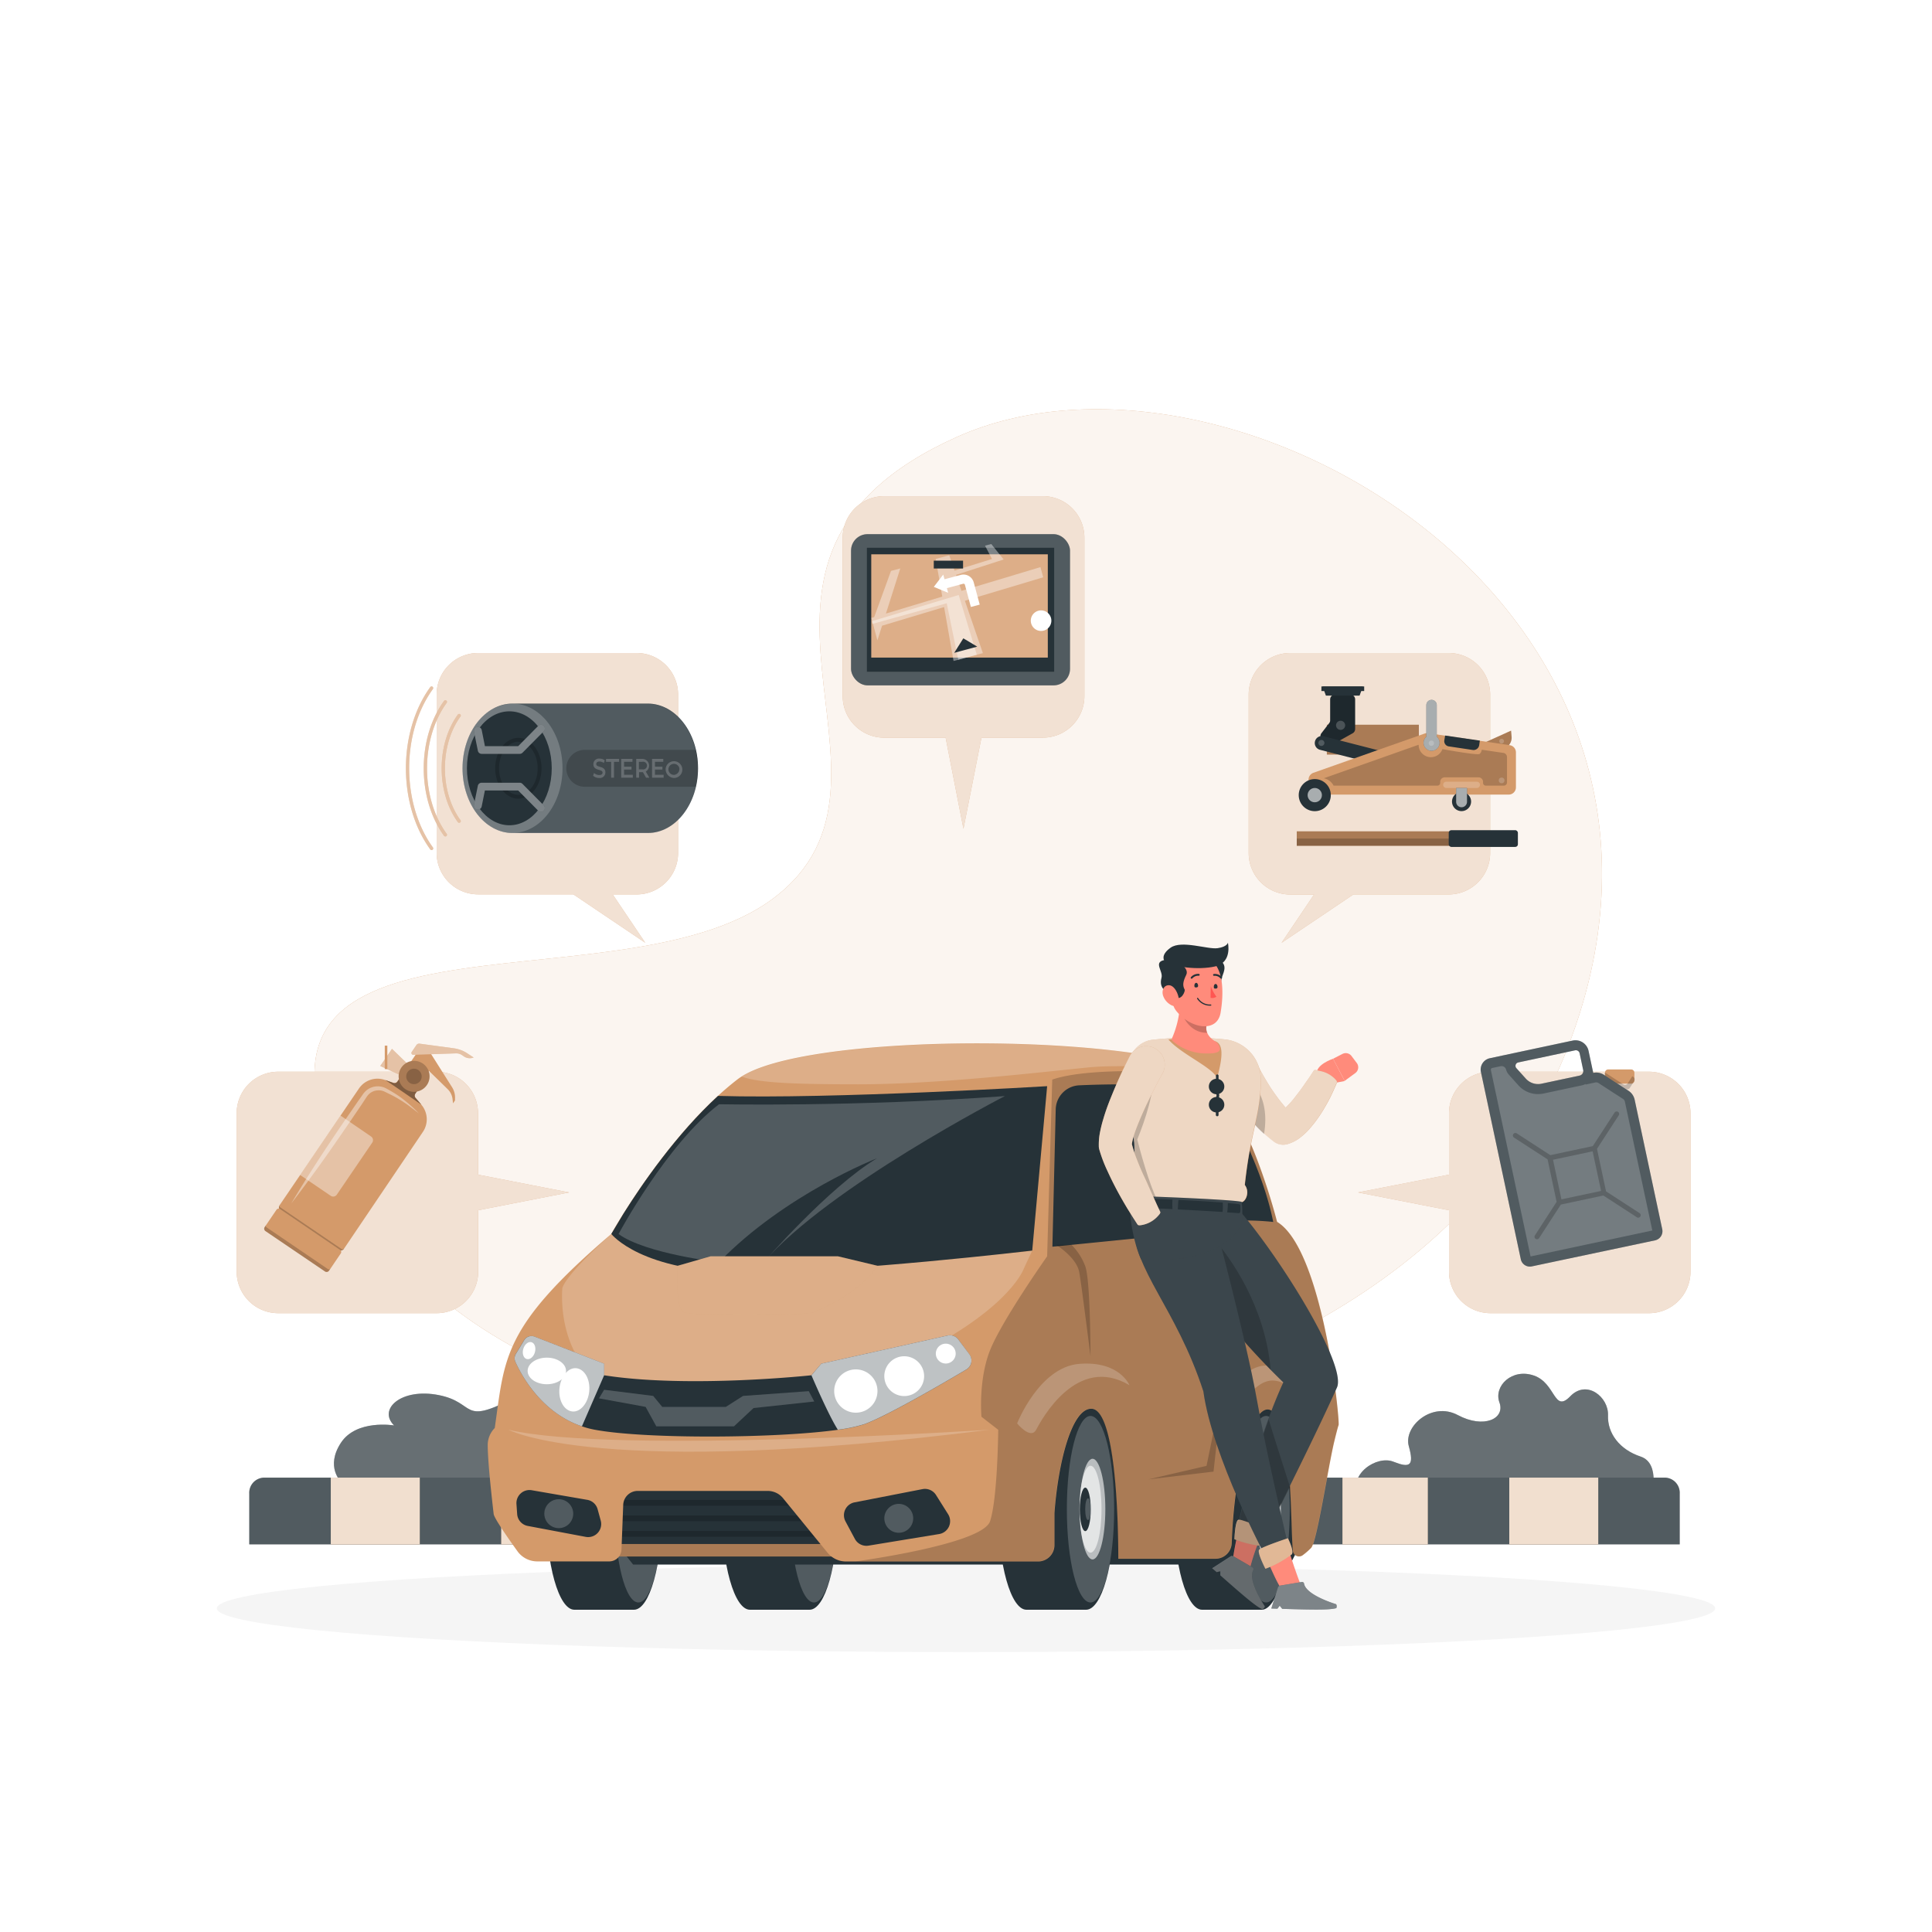 <svg class="animated" id="freepik_stories-car-accesories" xmlns="http://www.w3.org/2000/svg" viewBox="0 0 500 500" version="1.1" xmlns:xlink="http://www.w3.org/1999/xlink" xmlns:svgjs="http://svgjs.com/svgjs"><style>svg#freepik_stories-car-accesories:not(.animated) .animable {opacity: 0;}svg#freepik_stories-car-accesories.animated #freepik--car-jack--inject-148 {animation: 1.5s Infinite  linear heartbeat;animation-delay: 0s;}svg#freepik_stories-car-accesories.animated #freepik--Device--inject-148 {animation: 1.5s Infinite  linear floating;animation-delay: 0s;}svg#freepik_stories-car-accesories.animated #freepik--Speaker--inject-148 {animation: 3s Infinite  linear heartbeat;animation-delay: 0s;}svg#freepik_stories-car-accesories.animated #freepik--Character--inject-148 {animation: 1.5s Infinite  linear wind;animation-delay: 0s;}            @keyframes heartbeat {                0% {                    transform: scale(1);                }                10% {                    transform: scale(1.1);                }                30% {                    transform: scale(1);                }                40% {                    transform: scale(1);                }                50% {                    transform: scale(1.1);                }                60% {                    transform: scale(1);                }                100% {                    transform: scale(1);                }            }                    @keyframes floating {                0% {                    opacity: 1;                    transform: translateY(0px);                }                50% {                    transform: translateY(-10px);                }                100% {                    opacity: 1;                    transform: translateY(0px);                }            }                    @keyframes wind {                0% {                    transform: rotate( 0deg );                }                25% {                    transform: rotate( 1deg );                }                75% {                    transform: rotate( -1deg );                }            }        </style><g id="freepik--background-simple--inject-148" class="animable" style="transform-origin: 247.994px 237.988px;"><path d="M247.55,113.13c-70.64,31.78-6.51,88.43-47.3,119.28S48.57,227.59,90.84,307.7c49.66,94.1,267.12,81,314-34.38S318.19,81.35,247.55,113.13Z" style="fill: #D49A6A; transform-origin: 247.994px 237.988px;" id="elxqsap4cbbao" class="animable"></path><g id="elnp17zv17yek"><path d="M247.55,113.13c-70.64,31.78-6.51,88.43-47.3,119.28S48.57,227.59,90.84,307.7c49.66,94.1,267.12,81,314-34.38S318.19,81.35,247.55,113.13Z" style="fill: rgb(255, 255, 255); opacity: 0.9; transform-origin: 247.994px 237.988px;" class="animable" id="elw2cjf5s1rna"></path></g></g><g id="freepik--Shadow--inject-148" class="animable" style="transform-origin: 250px 416.24px;"><ellipse id="freepik--path--inject-148" cx="250" cy="416.24" rx="193.89" ry="11.32" style="fill: rgb(245, 245, 245); transform-origin: 250px 416.24px;" class="animable"></ellipse></g><g id="freepik--Floor--inject-148" class="animable" style="transform-origin: 249.61px 377.603px;"><path d="M427.3,387.68s2.67-8.94-2.73-10.73-8.6-6-8.42-10.69-5.5-9.33-9.77-4.9S402.69,358,397,356s-10.5,2.72-8.95,6.95-4.05,6.86-10.77,3.27-14.11,2.94-12.68,8.06.25,5.69-4,4-11.85,3.13-9.19,9.38S427.3,387.68,427.3,387.68Z" style="fill: rgb(38, 50, 56); transform-origin: 389.409px 372.985px;" id="elzi3r6qybgr" class="animable"></path><g id="el6hpw4oitk5"><path d="M427.3,387.68s2.67-8.94-2.73-10.73-8.6-6-8.42-10.69-5.5-9.33-9.77-4.9S402.69,358,397,356s-10.5,2.72-8.95,6.95-4.05,6.86-10.77,3.27-14.11,2.94-12.68,8.06.25,5.69-4,4-11.85,3.13-9.19,9.38S427.3,387.68,427.3,387.68Z" style="fill: rgb(255, 255, 255); isolation: isolate; opacity: 0.3; transform-origin: 389.409px 372.985px;" class="animable" id="elx5jjiquzr1l"></path></g><path d="M169.07,389.34c4.79-3.25.48-8.78-4.32-9.43s-9.61-6.37-9.84-10-8.86-14.85-22.29-7.93-9.34,1-19.06-.93-15.84,3.65-11.57,7.85c0,0-9.76-1.66-13.78,4.52s0,10,0,10-18.35-.37-16.7,7.32S169.07,389.34,169.07,389.34Z" style="fill: rgb(38, 50, 56); transform-origin: 121.281px 376.8px;" id="els8sni081zil" class="animable"></path><g id="elbohw70aqgub"><path d="M169.07,389.34c4.79-3.25.48-8.78-4.32-9.43s-9.61-6.37-9.84-10-8.86-14.85-22.29-7.93-9.34,1-19.06-.93-15.84,3.65-11.57,7.85c0,0-9.76-1.66-13.78,4.52s0,10,0,10-18.35-.37-16.7,7.32S169.07,389.34,169.07,389.34Z" style="fill: rgb(255, 255, 255); isolation: isolate; opacity: 0.3; transform-origin: 121.281px 376.8px;" class="animable" id="elkvluytkjs7g"></path></g><path d="M434.71,386.54v13.14H64.51V386.54a3.92,3.92,0,0,1,3.87-4.13H430.84A3.92,3.92,0,0,1,434.71,386.54Z" style="fill: rgb(38, 50, 56); transform-origin: 249.61px 391.045px;" id="elonlw2zj2zo" class="animable"></path><rect x="85.61" y="382.41" width="23.02" height="17.26" style="fill: #D49A6A; transform-origin: 97.12px 391.04px;" id="elbt24np4nez" class="animable"></rect><rect x="129.73" y="382.41" width="22.06" height="17.26" style="fill: #D49A6A; transform-origin: 140.76px 391.04px;" id="elwqwaudavc1" class="animable"></rect><rect x="172.89" y="382.41" width="23.02" height="17.26" style="fill: #D49A6A; transform-origin: 184.4px 391.04px;" id="elmsh7xpbgm2" class="animable"></rect><rect x="217" y="382.41" width="22.06" height="17.26" style="fill: #D49A6A; transform-origin: 228.03px 391.04px;" id="eldlveajjzm9i" class="animable"></rect><rect x="260.16" y="382.41" width="22.06" height="17.26" style="fill: #D49A6A; transform-origin: 271.19px 391.04px;" id="elphx6ugcgmya" class="animable"></rect><rect x="303.32" y="382.41" width="23.02" height="17.26" style="fill: #D49A6A; transform-origin: 314.83px 391.04px;" id="elau9grzqva6d" class="animable"></rect><rect x="347.44" y="382.41" width="22.06" height="17.26" style="fill: #D49A6A; transform-origin: 358.47px 391.04px;" id="elw170vnxrw7" class="animable"></rect><rect x="390.6" y="382.41" width="23.02" height="17.26" style="fill: #D49A6A; transform-origin: 402.11px 391.04px;" id="el97y1efwdo85" class="animable"></rect><g id="elxzwj2vn66xm"><g style="isolation: isolate; opacity: 0.6; transform-origin: 249.615px 391.04px;" class="animable" id="elembtyv7pdbh"><rect x="85.61" y="382.41" width="23.02" height="17.26" style="fill: rgb(255, 255, 255); transform-origin: 97.12px 391.04px;" id="elp7ocs1jr0n" class="animable"></rect><rect x="129.73" y="382.41" width="22.06" height="17.26" style="fill: rgb(255, 255, 255); transform-origin: 140.76px 391.04px;" id="elrthxf9a4ym" class="animable"></rect><rect x="172.89" y="382.41" width="23.02" height="17.26" style="fill: rgb(255, 255, 255); transform-origin: 184.4px 391.04px;" id="elckbx0t2g67u" class="animable"></rect><rect x="217" y="382.41" width="22.06" height="17.26" style="fill: rgb(255, 255, 255); transform-origin: 228.03px 391.04px;" id="elsj34sfkel7k" class="animable"></rect><rect x="260.16" y="382.41" width="22.06" height="17.26" style="fill: rgb(255, 255, 255); transform-origin: 271.19px 391.04px;" id="el90xrjb0ssb5" class="animable"></rect><rect x="303.32" y="382.41" width="23.02" height="17.26" style="fill: rgb(255, 255, 255); transform-origin: 314.83px 391.04px;" id="elg24lnruj6pk" class="animable"></rect><rect x="347.44" y="382.41" width="22.06" height="17.26" style="fill: rgb(255, 255, 255); transform-origin: 358.47px 391.04px;" id="elrj8135t60wj" class="animable"></rect><rect x="390.6" y="382.41" width="23.02" height="17.26" style="fill: rgb(255, 255, 255); transform-origin: 402.11px 391.04px;" id="elxl1grhhliai" class="animable"></rect></g></g><g id="elyafgz3pnvz"><path d="M434.71,386.54v13.14H64.51V386.54a3.92,3.92,0,0,1,3.87-4.13H430.84A3.92,3.92,0,0,1,434.71,386.54Z" style="fill: rgb(255, 255, 255); isolation: isolate; opacity: 0.2; transform-origin: 249.61px 391.045px;" class="animable" id="elbzunzalwjn"></path></g></g><g id="freepik--Fuel--inject-148" class="animable" style="transform-origin: 394.465px 304.537px;"><path d="M426.72,277.36h-41A10.75,10.75,0,0,0,375,288.11V304l-23.57,4.6L375,313.21V329.1a10.75,10.75,0,0,0,10.75,10.75h41a10.75,10.75,0,0,0,10.75-10.75v-41A10.75,10.75,0,0,0,426.72,277.36Z" style="fill: #D49A6A; transform-origin: 394.465px 308.605px;" id="el5g0m64vz5sv" class="animable"></path><g id="elw09mjm77sl8"><path d="M426.72,277.36h-41A10.75,10.75,0,0,0,375,288.11V304l-23.57,4.6L375,313.21V329.1a10.75,10.75,0,0,0,10.75,10.75h41a10.75,10.75,0,0,0,10.75-10.75v-41A10.75,10.75,0,0,0,426.72,277.36Z" style="fill: rgb(255, 255, 255); opacity: 0.7; transform-origin: 394.465px 308.605px;" class="animable" id="el537dm32u5j8"></path></g><g id="eldum3626hcdi"><rect x="415.38" y="276.78" width="7.6" height="3.66" rx="0.77" style="fill: #D49A6A; transform-origin: 419.18px 278.61px; transform: rotate(-147.02deg);" class="animable" id="el3ck0asug4tu"></rect></g><g id="elgz61r8e1uyf"><path d="M415.63,278.49l5.09,3.3a.77.77,0,0,0,1.06-.22l1.16-1.79a.77.77,0,0,0-.23-1.06l-.29-.19a.45.45,0,0,1-.06.12l-1.15,1.78a.79.79,0,0,1-1.07.23l-4.79-3.11A.75.75,0,0,0,415.63,278.49Z" style="opacity: 0.2; transform-origin: 419.172px 279.732px;" class="animable" id="elid8kaeccynj"></path></g><path d="M385.61,273.86a3,3,0,0,0-2.34,3.61l10.31,48.41a2.4,2.4,0,0,0,2.86,1.86L428.33,321a2.42,2.42,0,0,0,1.86-2.86l-7.14-33.52a3.67,3.67,0,0,0-1.6-2.33l-6.34-4.12a3.68,3.68,0,0,0-2.78-.51h0l-1.2-5.64A3.47,3.47,0,0,0,407,269.3l-17.65,3.76Zm23.15,4.51-9.87,2.1a4.26,4.26,0,0,1-4-1.31l-2.45-2.72a.9.9,0,0,1,.48-1.48l14.74-3.14a1,1,0,0,1,1.14.74l.93,4.37A1.22,1.22,0,0,1,408.76,278.37Z" style="fill: rgb(38, 50, 56); transform-origin: 406.718px 298.509px;" id="elnwckc48w2zr" class="animable"></path><g id="el94n8axwhjf"><path d="M385.61,273.86a3,3,0,0,0-2.34,3.61l10.31,48.41a2.4,2.4,0,0,0,2.86,1.86L428.33,321a2.42,2.42,0,0,0,1.86-2.86l-7.14-33.52a3.67,3.67,0,0,0-1.6-2.33l-6.34-4.12a3.68,3.68,0,0,0-2.78-.51h0l-1.2-5.64A3.47,3.47,0,0,0,407,269.3l-17.65,3.76Zm23.15,4.51-9.87,2.1a4.26,4.26,0,0,1-4-1.31l-2.45-2.72a.9.9,0,0,1,.48-1.48l14.74-3.14a1,1,0,0,1,1.14.74l.93,4.37A1.22,1.22,0,0,1,408.76,278.37Z" style="fill: rgb(255, 255, 255); opacity: 0.2; transform-origin: 406.718px 298.509px;" class="animable" id="el3czkcq8d4iv"></path></g><g id="el2rthwkfmuue"><path d="M427.62,318.45l-7.1-33.34a1.09,1.09,0,0,0-.48-.7l-6.34-4.11a1.1,1.1,0,0,0-.83-.16l-2.53.54,0-.15a3.62,3.62,0,0,1-1,.37l-9.87,2.1a6.82,6.82,0,0,1-6.5-2.11l-2.44-2.72a3.41,3.41,0,0,1-.78-1.43,1.2,1.2,0,0,0-1.42-.8l-2.14.45a.46.46,0,0,0-.35.54l10.27,48.24Z" style="fill: rgb(255, 255, 255); opacity: 0.2; transform-origin: 406.725px 300.539px;" class="animable" id="elm8kgf74vq9"></path></g><g id="el2blg1p8mip8"><path d="M397.23,319.72a.65.65,0,0,0,.19.89.65.65,0,0,0,.9-.19l5.63-8.68,11-2.34,8.67,5.63a.6.6,0,0,0,.49.09.62.62,0,0,0,.4-.28.64.64,0,0,0-.19-.89l-8.68-5.63-2.34-11,5.63-8.68a.64.64,0,0,0-.19-.9.66.66,0,0,0-.89.19l-5.63,8.68-11,2.34-8.68-5.63a.65.65,0,0,0-.71,1.09l8.68,5.63,2.34,11ZM405,310.2l-.9.2-.19-.89-1.8-8.47-.19-.9.9-.19,8.47-1.8.88-.19.19.9,1.81,8.47.19.88-.89.19Z" style="opacity: 0.2; transform-origin: 408.076px 304.179px;" class="animable" id="el5vtvk9gctmi"></path></g></g><g id="freepik--car-jack--inject-148" class="animable" style="transform-origin: 357.995px 206.5px;"><path d="M374.91,169h-41a10.75,10.75,0,0,0-10.75,10.75v41a10.75,10.75,0,0,0,10.75,10.75h6.17L331.66,244l18.6-12.52h24.65a10.74,10.74,0,0,0,10.74-10.75v-41A10.74,10.74,0,0,0,374.91,169Z" style="fill: #D49A6A; transform-origin: 354.405px 206.5px;" id="elmmxwcn9qmc" class="animable"></path><g id="elwxx15r6tscq"><path d="M374.91,169h-41a10.75,10.75,0,0,0-10.75,10.75v41a10.75,10.75,0,0,0,10.75,10.75h6.17L331.66,244l18.6-12.52h24.65a10.74,10.74,0,0,0,10.74-10.75v-41A10.74,10.74,0,0,0,374.91,169Z" style="fill: rgb(255, 255, 255); opacity: 0.7; transform-origin: 354.405px 206.5px;" class="animable" id="elnzj8vjdaqef"></path></g><path d="M384.3,192.15l6.76-3.06.14,1.57a2.94,2.94,0,0,1-1.24,2.66l-1.4,1Z" style="fill: #D49A6A; transform-origin: 387.755px 191.705px;" id="el16q2awrhzw2" class="animable"></path><g id="elsyqxngy6k1"><path d="M384.3,192.15l6.76-3.06.14,1.57a2.94,2.94,0,0,1-1.24,2.66l-1.4,1Z" style="opacity: 0.2; transform-origin: 387.755px 191.705px;" class="animable" id="elmhwi2w8xmk"></path></g><g id="elp8m18j4t08"><path d="M389.22,191.93a.61.61,0,1,1-.49-.72A.61.61,0,0,1,389.22,191.93Z" style="fill: rgb(255, 255, 255); opacity: 0.2; transform-origin: 388.622px 191.81px;" class="animable" id="el8rsbei27dct"></path></g><g id="el0i5wg56uj334"><rect x="343.39" y="187.56" width="23.81" height="7.72" style="fill: #D49A6A; transform-origin: 355.295px 191.42px; transform: rotate(14.4deg);" class="animable" id="elxvm7m1ojnl"></rect></g><g id="elhi1bi30n4v"><rect x="343.39" y="187.56" width="23.81" height="7.72" style="opacity: 0.2; transform-origin: 355.295px 191.42px; transform: rotate(14.4deg);" class="animable" id="el9oui10bweoh"></rect></g><path d="M342,189.74l2-2.59a1.19,1.19,0,0,0,.25-.75V181a1.24,1.24,0,0,1,1.24-1.24h4.05A1.23,1.23,0,0,1,350.7,181v7.69a1.23,1.23,0,0,1-.63,1.07l-5.13,2.88a1.25,1.25,0,0,1-1.36-.1l-1.4-1.09A1.23,1.23,0,0,1,342,189.74Z" style="fill: rgb(38, 50, 56); transform-origin: 346.217px 186.278px;" id="elmevrtgvxqii" class="animable"></path><g id="el3ro5wqyi8gr"><path d="M342,189.74l2-2.59a1.19,1.19,0,0,0,.25-.75V181a1.24,1.24,0,0,1,1.24-1.24h4.05A1.23,1.23,0,0,1,350.7,181v7.69a1.23,1.23,0,0,1-.63,1.07l-5.13,2.88a1.25,1.25,0,0,1-1.36-.1l-1.4-1.09A1.23,1.23,0,0,1,342,189.74Z" style="opacity: 0.2; transform-origin: 346.217px 186.278px;" class="animable" id="elakdy80foxu"></path></g><path d="M365.34,200.14l-23.72-6.09a1.8,1.8,0,0,1-1.3-2.2h0a1.81,1.81,0,0,1,2.2-1.31l23.72,6.09Z" style="fill: rgb(38, 50, 56); transform-origin: 353.251px 195.312px;" id="eliweacwhevxm" class="animable"></path><g id="eltvifd2m2nth"><path d="M342.73,192.47a.77.77,0,1,1-1.5-.39.79.79,0,0,1,.95-.56A.78.78,0,0,1,342.73,192.47Z" style="fill: rgb(255, 255, 255); opacity: 0.2; transform-origin: 341.98px 192.275px;" class="animable" id="el5ck3at5e0qf"></path></g><g id="elc1yixpeinip"><path d="M348.09,188a1.18,1.18,0,1,1-.85-1.43A1.18,1.18,0,0,1,348.09,188Z" style="fill: rgb(255, 255, 255); opacity: 0.2; transform-origin: 346.946px 187.713px;" class="animable" id="elg21ar7qxaeo"></path></g><polygon points="351.86 180.02 343.14 180.02 342.28 177.65 352.72 177.65 351.86 180.02" style="fill: rgb(38, 50, 56); transform-origin: 347.5px 178.835px;" id="elckz4waqehvn" class="animable"></polygon><rect x="341.98" y="177.65" width="11.07" height="1.19" style="fill: rgb(38, 50, 56); transform-origin: 347.515px 178.245px;" id="el9tc4xu8m9cb" class="animable"></rect><path d="M339.9,200l28.8-10.16a1.93,1.93,0,0,1,.89-.09l21.13,3.1a1.88,1.88,0,0,1,1.6,1.85v9.07a1.87,1.87,0,0,1-1.87,1.87H340.52a1.87,1.87,0,0,1-1.87-1.87v-2A1.89,1.89,0,0,1,339.9,200Z" style="fill: #D49A6A; transform-origin: 365.485px 197.686px;" id="el4fbchi9b9yk" class="animable"></path><g id="el0vnjfk7pnsj"><path d="M389.12,194.86l-5.65-.83a1.56,1.56,0,0,1-.56,1.09c-.55.41-9.61-1.25-9.61-1.25a3.17,3.17,0,0,1-6.15-1.06v-.07l-24.55,8.67.27.07a3.65,3.65,0,0,1,2.26,1.84H372a.72.72,0,0,0,.72-.72v-.26a1.16,1.16,0,0,1,1.16-1.16h8.77a1.16,1.16,0,0,1,1.16,1.16v.26a.72.72,0,0,0,.72.72h4.66a.82.82,0,0,0,.82-.82v-6.56A1.09,1.09,0,0,0,389.12,194.86Z" style="opacity: 0.2; transform-origin: 366.305px 198.03px;" class="animable" id="el6xtlg8ytm36"></path></g><path d="M344.41,205.78a4.15,4.15,0,1,1-4.15-4.15A4.14,4.14,0,0,1,344.41,205.78Z" style="fill: rgb(38, 50, 56); transform-origin: 340.26px 205.78px;" id="elolxfxip0p2r" class="animable"></path><g id="elvor44n9uv5"><circle cx="340.26" cy="205.78" r="1.85" style="fill: rgb(255, 255, 255); opacity: 0.6; transform-origin: 340.26px 205.78px;" class="animable" id="elw7j9ut77oc"></circle></g><g id="elp8t8mt74u2i"><path d="M382.21,203.93H374.3a.82.82,0,0,1-.81-.82h0a.81.81,0,0,1,.81-.81h7.91a.82.82,0,0,1,.81.81h0A.82.82,0,0,1,382.21,203.93Z" style="fill: rgb(255, 255, 255); opacity: 0.2; transform-origin: 378.255px 203.115px;" class="animable" id="elsypol0ngha"></path></g><path d="M380.72,207.46a2.47,2.47,0,1,0-2.47,2.46A2.48,2.48,0,0,0,380.72,207.46Z" style="fill: rgb(38, 50, 56); transform-origin: 378.25px 207.45px;" id="elsc9h9oxmy2s" class="animable"></path><path d="M378.25,208.91h0a1.4,1.4,0,0,1-1.4-1.4v-3.58h2.81v3.58A1.4,1.4,0,0,1,378.25,208.91Z" style="fill: rgb(38, 50, 56); transform-origin: 378.255px 206.42px;" id="elm1vy10dm7tr" class="animable"></path><g id="ellldzovntc5"><path d="M378.25,208.91h0a1.4,1.4,0,0,1-1.4-1.4v-3.58h2.81v3.58A1.4,1.4,0,0,1,378.25,208.91Z" style="fill: rgb(255, 255, 255); opacity: 0.6; transform-origin: 378.255px 206.42px;" class="animable" id="elgnjmn9h2l8o"></path></g><path d="M371.83,190.67v-8.2a1.34,1.34,0,0,0-1.34-1.34h0a1.35,1.35,0,0,0-1.35,1.34v8.2a2.07,2.07,0,1,0,3.42,1.57A2,2,0,0,0,371.83,190.67Z" style="fill: rgb(38, 50, 56); transform-origin: 370.49px 187.72px;" id="elohbnl8cr1x" class="animable"></path><path d="M374,190.36l-.21,1.24a1.36,1.36,0,0,0,1.13,1.56l6.22.93a1.47,1.47,0,0,0,1.67-1.23l.17-1.19Z" style="fill: rgb(38, 50, 56); transform-origin: 378.376px 192.233px;" id="elkw8wwq6jymi" class="animable"></path><g id="eli158mbyu65m"><path d="M371.83,190.67v-8.2a1.34,1.34,0,0,0-1.34-1.34h0a1.35,1.35,0,0,0-1.35,1.34v8.2a2.07,2.07,0,1,0,3.42,1.57A2,2,0,0,0,371.83,190.67Z" style="fill: rgb(255, 255, 255); opacity: 0.6; transform-origin: 370.49px 187.72px;" class="animable" id="el7rzxshrhmfu"></path></g><g id="eld5yp9hshi8l"><circle cx="370.44" cy="192.34" r="0.68" style="fill: rgb(255, 255, 255); opacity: 0.2; transform-origin: 370.44px 192.34px;" class="animable" id="elydu9j1aiq3c"></circle></g><g id="eljv5ofgpu5gf"><circle cx="388.62" cy="201.97" r="0.74" style="fill: rgb(255, 255, 255); opacity: 0.2; transform-origin: 388.62px 201.97px;" class="animable" id="el5yobdo5i2ei"></circle></g><rect x="335.6" y="215.15" width="56.21" height="3.74" style="fill: #D49A6A; transform-origin: 363.705px 217.02px;" id="elik3dmx6clqr" class="animable"></rect><g id="ellqhiwd12ca"><rect x="335.6" y="215.15" width="56.21" height="3.74" style="opacity: 0.2; transform-origin: 363.705px 217.02px;" class="animable" id="elsjcpbr6mg2p"></rect></g><g id="el8pini8xrp9w"><rect x="335.6" y="217.02" width="56.21" height="1.87" style="opacity: 0.2; transform-origin: 363.705px 217.955px;" class="animable" id="el48pr0za3lln"></rect></g><rect x="374.93" y="214.85" width="17.9" height="4.33" rx="0.67" style="fill: rgb(38, 50, 56); transform-origin: 383.88px 217.015px;" id="el46plfzydo0o" class="animable"></rect></g><g id="freepik--Device--inject-148" class="animable" style="transform-origin: 248.585px 171.45px;"><path d="M269.84,128.41h-41a10.75,10.75,0,0,0-10.75,10.75v41a10.75,10.75,0,0,0,10.75,10.75h15.89l4.61,23.58L254,190.9h15.89a10.75,10.75,0,0,0,10.75-10.75v-41A10.75,10.75,0,0,0,269.84,128.41Z" style="fill: #D49A6A; transform-origin: 249.365px 171.45px;" id="el32g9aizkg0x" class="animable"></path><g id="el6jxnwiih58"><path d="M269.84,128.41h-41a10.75,10.75,0,0,0-10.75,10.75v41a10.75,10.75,0,0,0,10.75,10.75h15.89l4.61,23.58L254,190.9h15.89a10.75,10.75,0,0,0,10.75-10.75v-41A10.75,10.75,0,0,0,269.84,128.41Z" style="fill: rgb(255, 255, 255); opacity: 0.7; transform-origin: 249.365px 171.45px;" class="animable" id="el2tth6k0rjhw"></path></g><g id="el017g0dkdzwe9"><rect x="220.25" y="138.24" width="56.67" height="39.13" rx="4.26" style="fill: rgb(38, 50, 56); transform-origin: 248.585px 157.805px; transform: rotate(-15.03deg);" class="animable" id="elynkqm4gbqao"></rect></g><g id="elnualwdi0sno"><rect x="220.25" y="138.24" width="56.67" height="39.13" rx="4.26" style="fill: rgb(255, 255, 255); opacity: 0.2; transform-origin: 248.585px 157.805px; transform: rotate(-15.03deg);" class="animable" id="elh6kuihm50x5"></rect></g><g id="el41n7fnaq8fi"><rect x="224.35" y="141.76" width="48.47" height="32.09" style="fill: rgb(38, 50, 56); transform-origin: 248.585px 157.805px; transform: rotate(-15.03deg);" class="animable" id="elar734k9qpx"></rect></g><g id="el3sdt3cjymn9"><rect x="225.49" y="143.46" width="45.68" height="26.72" style="fill: #D49A6A; transform-origin: 248.33px 156.82px; transform: rotate(-15.03deg);" class="animable" id="el2y1u1m3il84"></rect></g><g id="el3qa6b23h00l"><rect x="225.49" y="143.47" width="45.67" height="26.71" style="fill: rgb(255, 255, 255); opacity: 0.2; transform-origin: 248.325px 156.825px; transform: rotate(-15.03deg);" class="animable" id="el7nmarml1jy6"></rect></g><g id="eltbltrtr7m"><polygon points="269.98 149.4 249.71 155.48 254.37 169.03 246.78 171.06 244.33 157.11 228.28 161.93 227.07 165.72 225.51 159.93 226.24 159.71 230.59 147.75 232.99 147.11 229.28 158.79 243.86 154.4 242.16 144.65 245.67 143.71 247.03 147.68 256.73 144.66 254.92 141.22 256.54 140.79 259.75 144.79 247.41 148.78 248.83 152.91 269.27 146.77 269.98 149.4" style="fill: rgb(255, 255, 255); opacity: 0.4; transform-origin: 247.745px 155.925px;" class="animable" id="elxy6z2wroano"></polygon></g><path d="M272,159.94a2.66,2.66,0,1,1-3.26-1.88A2.66,2.66,0,0,1,272,159.94Z" style="fill: rgb(255, 255, 255); transform-origin: 269.431px 160.629px;" id="el3ury7t99g65" class="animable"></path><g id="elt4553qpjaa"><polygon points="252.8 169.45 248.11 153.98 225.62 160.77 225.79 161.47 245.01 156.12 248 170.74 252.8 169.45" style="fill: rgb(255, 255, 255); opacity: 0.4; transform-origin: 239.21px 162.36px;" class="animable" id="el246cazidbs3"></polygon></g><path d="M248.64,148.79l-4.2,1.12-.33-1.21-2.44,3.18,3.71,1.54-.32-1.21,4.2-1.13a.37.37,0,0,1,.46.26l1.54,5.74,2.29-.61L252,150.73A2.74,2.74,0,0,0,248.64,148.79Z" style="fill: rgb(255, 255, 255); transform-origin: 247.61px 152.888px;" id="elhcvmc7kzq6o" class="animable"></path><g id="elgbdyy9ytgyl"><rect x="241.66" y="145.1" width="7.58" height="2.03" style="fill: rgb(38, 50, 56); transform-origin: 245.45px 146.115px; transform: rotate(-15.03deg);" class="animable" id="el1yqwsxzord4"></rect></g><polygon points="249.31 165.2 252.9 167.35 246.95 168.95 249.31 165.2" style="fill: rgb(38, 50, 56); transform-origin: 249.925px 167.075px;" id="ely36stbm6x1" class="animable"></polygon></g><g id="freepik--Speaker--inject-148" class="animable" style="transform-origin: 142.85px 206.5px;"><path d="M164.78,169h-41A10.74,10.74,0,0,0,113,179.71v41a10.74,10.74,0,0,0,10.74,10.75h24.65L167,244l-8.43-12.52h6.18a10.74,10.74,0,0,0,10.74-10.75v-41A10.74,10.74,0,0,0,164.78,169Z" style="fill: #D49A6A; transform-origin: 144.245px 206.5px;" id="elzzk11o805tr" class="animable"></path><g id="elqi94ljqsgd"><path d="M164.78,169h-41A10.74,10.74,0,0,0,113,179.71v41a10.74,10.74,0,0,0,10.74,10.75h24.65L167,244l-8.43-12.52h6.18a10.74,10.74,0,0,0,10.74-10.75v-41A10.74,10.74,0,0,0,164.78,169Z" style="fill: rgb(255, 255, 255); opacity: 0.7; transform-origin: 144.245px 206.5px;" class="animable" id="elbj9ua30ogu9"></path></g><path d="M167.65,182.09h-35c-7.15,0-12.95,7.49-12.95,16.74s5.8,16.75,12.95,16.75h35c7.16,0,13-7.5,13-16.75S174.81,182.09,167.65,182.09Z" style="fill: rgb(38, 50, 56); transform-origin: 150.175px 198.835px;" id="elx1vilu0i75a" class="animable"></path><g id="el6vv0dxgjs85"><path d="M180.61,198.83a21.22,21.22,0,0,1-.54,4.78c-1.59,6.92-6.55,12-12.42,12h-35c-7.16,0-13-7.5-13-16.75a19.42,19.42,0,0,1,3.8-11.84,11.68,11.68,0,0,1,9.16-4.9h35c5.88,0,10.84,5,12.42,12A21.13,21.13,0,0,1,180.61,198.83Z" style="fill: rgb(255, 255, 255); opacity: 0.2; transform-origin: 150.129px 198.865px;" class="animable" id="el1wridn44nod"></path></g><g id="el234g6d60v39"><ellipse cx="132.63" cy="198.83" rx="12.95" ry="16.74" style="fill: rgb(255, 255, 255); opacity: 0.2; transform-origin: 132.63px 198.83px;" class="animable" id="eln7j44565p9h"></ellipse></g><path d="M131.84,213.58c-6,0-11-6.62-11-14.75s4.92-14.74,11-14.74,10.95,6.61,10.95,14.74S137.88,213.58,131.84,213.58Z" style="fill: rgb(38, 50, 56); transform-origin: 131.815px 198.835px;" id="elt4qmylsroel" class="animable"></path><g id="el11b6hr1n6hgi"><g style="opacity: 0.2; transform-origin: 134.15px 198.83px;" class="animable" id="eldmur1vj8idg"><path d="M134.15,206.71c-3.3,0-6-3.53-6-7.88s2.69-7.88,6-7.88,6,3.53,6,7.88S137.45,206.71,134.15,206.71Zm0-14.76c-2.75,0-5,3.09-5,6.88s2.24,6.88,5,6.88,5-3.08,5-6.88S136.9,192,134.15,192Z" id="eldiga6xqipeo" class="animable" style="transform-origin: 134.15px 198.83px;"></path></g></g><path d="M134.51,195.1h-9.84a1,1,0,0,1-1-.81l-1-4.94a1,1,0,0,1,2-.4l.83,4.15h8.61l5.19-5.25a1,1,0,0,1,1.42,1.41l-5.49,5.54A1,1,0,0,1,134.51,195.1Z" style="fill: rgb(38, 50, 56); transform-origin: 131.829px 191.328px;" id="el2i4yndxyqms" class="animable"></path><path d="M140,210.1a1,1,0,0,1-.71-.29l-5.19-5.24h-8.61l-.83,4.14a1,1,0,0,1-2-.4l1-4.94a1,1,0,0,1,1-.8h9.84a1,1,0,0,1,.71.29l5.49,5.54a1,1,0,0,1,0,1.42A1,1,0,0,1,140,210.1Z" style="fill: rgb(38, 50, 56); transform-origin: 131.818px 206.335px;" id="elewgy6yrlrpv" class="animable"></path><g id="elncrhjhrjk"><g style="opacity: 0.4; transform-origin: 131.825px 198.828px;" class="animable" id="elwvnim3v22ni"><path d="M134.51,195.1h-9.84a1,1,0,0,1-1-.81l-1-4.94a1,1,0,0,1,2-.4l.83,4.15h8.61l5.19-5.25a1,1,0,0,1,1.42,1.41l-5.49,5.54A1,1,0,0,1,134.51,195.1Z" style="fill: rgb(255, 255, 255); transform-origin: 131.829px 191.328px;" id="elosgz1tm7cad" class="animable"></path><path d="M140,210.1a1,1,0,0,1-.71-.29l-5.19-5.24h-8.61l-.83,4.14a1,1,0,0,1-2-.4l1-4.94a1,1,0,0,1,1-.8h9.84a1,1,0,0,1,.71.29l5.49,5.54a1,1,0,0,1,0,1.42A1,1,0,0,1,140,210.1Z" style="fill: rgb(255, 255, 255); transform-origin: 131.818px 206.335px;" id="el4m3w1pkxq8a" class="animable"></path></g></g><g id="elepsp0h824f7"><path d="M180.61,198.83a21.22,21.22,0,0,1-.54,4.78H151.34a4.78,4.78,0,0,1-4.78-4.78,4.78,4.78,0,0,1,4.78-4.77h28.73A21.13,21.13,0,0,1,180.61,198.83Z" style="opacity: 0.2; transform-origin: 163.585px 198.835px;" class="animable" id="el50kbvbal1hg"></path></g><g id="elyvfvnvznfa"><g style="opacity: 0.2; transform-origin: 165.042px 198.834px;" class="animable" id="el5eaqlg2h2a"><path d="M153.49,200.75l.25-.7a2,2,0,0,0,1.32.53c.62,0,.88-.27.88-.63,0-1-2.37-.36-2.37-2.17a1.42,1.42,0,0,1,1.61-1.45,2.15,2.15,0,0,1,1.32.43l-.23.7a1.9,1.9,0,0,0-1.1-.38c-.61,0-.86.29-.86.66,0,1,2.36.36,2.36,2.15a1.43,1.43,0,0,1-1.61,1.45A2.25,2.25,0,0,1,153.49,200.75Z" style="fill: rgb(255, 255, 255); transform-origin: 155.08px 198.834px;" id="elcdvriivrsj" class="animable"></path><path d="M158.16,197.16h-1.32v-.76h3.38v.76H158.9v4.11h-.74Z" style="fill: rgb(255, 255, 255); transform-origin: 158.53px 198.835px;" id="el9uqfphncjnf" class="animable"></path><path d="M163.77,200.51v.76h-3V196.4h2.91v.75h-2.17v1.27h1.92v.74h-1.92v1.35Z" style="fill: rgb(255, 255, 255); transform-origin: 162.27px 198.835px;" id="elnh1zsaklp1j" class="animable"></path><path d="M167.2,201.27l-.81-1.43h-1v1.42h-.74V196.4h1.64a1.76,1.76,0,0,1,.84,3.27l.92,1.6Zm-1-4.11h-.86v1.94h.86a1,1,0,1,0,0-1.94Z" style="fill: rgb(255, 255, 255); transform-origin: 166.35px 198.835px;" id="elojfadz6wo0b" class="animable"></path><path d="M171.75,200.51v.76h-3V196.4h2.91v.75H169.5v1.27h1.93v.74H169.5v1.35Z" style="fill: rgb(255, 255, 255); transform-origin: 170.25px 198.835px;" id="el5kxbjanjmdb" class="animable"></path><path d="M172.28,198.83a2.17,2.17,0,1,1,2.14,2.51A2.27,2.27,0,0,1,172.28,198.83Zm3.54,0a1.43,1.43,0,1,0-1.4,1.71A1.53,1.53,0,0,0,175.82,198.83Z" style="fill: rgb(255, 255, 255); transform-origin: 174.43px 199.17px;" id="el8y7vjeisc3d" class="animable"></path></g></g><path d="M111.69,220a.41.41,0,0,1-.34-.18c-8.4-11.57-8.4-30.39,0-42a.42.42,0,0,1,.59-.1.44.44,0,0,1,.1.6c-8.2,11.29-8.2,29.67,0,41a.43.43,0,0,1-.35.68Z" style="fill: #D49A6A; transform-origin: 108.585px 198.82px;" id="elwxstph99sef" class="animable"></path><path d="M115.26,216.47a.46.46,0,0,1-.35-.17c-7-9.62-7-25.28,0-34.9a.43.43,0,0,1,.6-.09.42.42,0,0,1,.09.59c-6.78,9.35-6.78,24.55,0,33.9a.42.42,0,0,1-.09.59A.39.39,0,0,1,115.26,216.47Z" style="fill: #D49A6A; transform-origin: 112.671px 198.848px;" id="elpazsi7yeinl" class="animable"></path><path d="M118.83,212.94a.44.44,0,0,1-.35-.18c-5.57-7.67-5.57-20.15,0-27.82a.44.44,0,0,1,.6-.1.43.43,0,0,1,.09.6c-5.37,7.39-5.37,19.43,0,26.82a.43.43,0,0,1-.09.6A.49.49,0,0,1,118.83,212.94Z" style="fill: #D49A6A; transform-origin: 116.778px 198.852px;" id="elmenovbrpgmp" class="animable"></path><g id="el9x9fwis9ipk"><g style="opacity: 0.4; transform-origin: 108.585px 198.82px;" class="animable" id="elx989luuuavj"><path d="M111.69,220a.41.41,0,0,1-.34-.18c-8.4-11.57-8.4-30.39,0-42a.42.42,0,0,1,.59-.1.44.44,0,0,1,.1.6c-8.2,11.29-8.2,29.67,0,41a.43.43,0,0,1-.35.68Z" style="fill: rgb(255, 255, 255); transform-origin: 108.585px 198.82px;" id="elk4ob59l5lnh" class="animable"></path></g></g><g id="el6j8lfpd082j"><g style="opacity: 0.4; transform-origin: 112.671px 198.848px;" class="animable" id="eljx50pvyosm8"><path d="M115.26,216.47a.46.46,0,0,1-.35-.17c-7-9.62-7-25.28,0-34.9a.43.43,0,0,1,.6-.09.42.42,0,0,1,.09.59c-6.78,9.35-6.78,24.55,0,33.9a.42.42,0,0,1-.09.59A.39.39,0,0,1,115.26,216.47Z" style="fill: rgb(255, 255, 255); transform-origin: 112.671px 198.848px;" id="el1k75a2w9num" class="animable"></path></g></g><g id="elgdgs3p5zvnh"><g style="opacity: 0.4; transform-origin: 116.778px 198.852px;" class="animable" id="elujy4rpesdgj"><path d="M118.83,212.94a.44.44,0,0,1-.35-.18c-5.57-7.67-5.57-20.15,0-27.82a.44.44,0,0,1,.6-.1.43.43,0,0,1,.09.6c-5.37,7.39-5.37,19.43,0,26.82a.43.43,0,0,1-.09.6A.49.49,0,0,1,118.83,212.94Z" style="fill: rgb(255, 255, 255); transform-origin: 116.778px 198.852px;" id="elqyw9qjl1ap" class="animable"></path></g></g></g><g id="freepik--Extinguisher--inject-148" class="animable" style="transform-origin: 104.265px 304.971px;"><path d="M147.28,308.6,123.71,304V288.11A10.75,10.75,0,0,0,113,277.36H72a10.75,10.75,0,0,0-10.75,10.75v41A10.76,10.76,0,0,0,72,339.85h41a10.75,10.75,0,0,0,10.75-10.75V313.21Z" style="fill: #D49A6A; transform-origin: 104.265px 308.605px;" id="el11pxaodo0ocq" class="animable"></path><g id="ellmv646ty4ig"><path d="M147.28,308.6,123.71,304V288.11A10.75,10.75,0,0,0,113,277.36H72a10.75,10.75,0,0,0-10.75,10.75v41A10.76,10.76,0,0,0,72,339.85h41a10.75,10.75,0,0,0,10.75-10.75V313.21Z" style="fill: rgb(255, 255, 255); opacity: 0.7; transform-origin: 104.265px 308.605px;" class="animable" id="eltyx3dzg82ns"></path></g><path d="M88.21,323.64a.69.69,0,0,1,0,.72l-3.06,4.51a.75.75,0,0,1-1,.2L68.68,318.59a.75.75,0,0,1-.19-1l3.06-4.5a.77.77,0,0,1,.66-.31,1,1,0,0,1,.13-.84L92.9,281.7a5.8,5.8,0,0,1,6.72-2.21h0l0,0,2.18.76a.89.89,0,0,0,1-.34l3.06-4.48,4.58,3.12-3,4.48a.9.9,0,0,0,.07,1.1l1.51,1.74,0,0a5.8,5.8,0,0,1,.42,7.07L89,323.21A1,1,0,0,1,88.21,323.64Z" style="fill: #D49A6A; transform-origin: 89.41px 302.305px;" id="elnduesjh97o" class="animable"></path><g id="elxwjyhajqd6"><path d="M96.35,295.69l-9.18,13.48a1.13,1.13,0,0,1-1.58.3l-7.93-5.39,10.46-15.37L96,294.1A1.15,1.15,0,0,1,96.35,295.69Z" style="fill: rgb(255, 255, 255); opacity: 0.4; transform-origin: 87.096px 299.19px;" class="animable" id="elm86g5pxbp8c"></path></g><path d="M109.06,285.89c-2.52-1.74-8.79-6.06-9.39-6.38l2.18.76a.89.89,0,0,0,1-.34l3.06-4.48,4.58,3.12-3,4.48a.9.9,0,0,0,.07,1.1Z" style="fill: #D49A6A; transform-origin: 105.08px 280.67px;" id="el5lsfzn5jpq7" class="animable"></path><g id="elilu7amcl6hm"><path d="M109.06,285.89c-2.52-1.74-8.79-6.06-9.39-6.38l2.18.76a.89.89,0,0,0,1-.34l3.06-4.48,4.58,3.12-3,4.48a.9.9,0,0,0,.07,1.1Z" style="opacity: 0.4; transform-origin: 105.08px 280.67px;" class="animable" id="ele0cj929q22o"></path></g><polygon points="105.55 279.14 98.41 275.88 101.44 271.44 107.08 276.89 105.55 279.14" style="fill: #D49A6A; transform-origin: 102.745px 275.29px;" id="elm6j3vt9iie" class="animable"></polygon><g id="elj5hajovtub"><polygon points="105.55 279.14 98.41 275.88 101.44 271.44 107.08 276.89 105.55 279.14" style="fill: rgb(255, 255, 255); opacity: 0.4; transform-origin: 102.745px 275.29px;" class="animable" id="elizqlqiiaqql"></polygon></g><path d="M110.46,280.83a4,4,0,1,1-1.06-5.6A4,4,0,0,1,110.46,280.83Z" style="fill: #D49A6A; transform-origin: 107.172px 278.552px;" id="eloshzpzfubol" class="animable"></path><path d="M106.53,272.28l1.23-1.81a.87.87,0,0,1,.84-.37l8.86,1.2a8.44,8.44,0,0,1,3.59,1.38l1.53,1h0a2.75,2.75,0,0,1-2.52-.28l-.46-.32a2.69,2.69,0,0,0-1.62-.47l-11,.38A.48.48,0,0,1,106.53,272.28Z" style="fill: #D49A6A; transform-origin: 114.525px 271.978px;" id="el75998xx2lbv" class="animable"></path><path d="M111.32,272.4l5.69,9a5,5,0,0,1,.75,2.93l0,.46-.52.76-.12-1.09a4.26,4.26,0,0,0-1.25-2.57L111,277.13l-1.42,2.09-4.29-2.92,2.69-3.94Z" style="fill: #D49A6A; transform-origin: 111.529px 278.955px;" id="elh4w8xhr9nsf" class="animable"></path><g id="el9blmriwvzqo"><rect x="99.58" y="270.61" width="0.66" height="6.07" style="fill: #D49A6A; transform-origin: 99.91px 273.645px; transform: rotate(34.23deg);" class="animable" id="ellxwcwtokaoj"></rect></g><g id="elav77bk6n65s"><path d="M110.46,280.83a4,4,0,1,1-1.06-5.6A4,4,0,0,1,110.46,280.83Z" style="opacity: 0.2; transform-origin: 107.172px 278.552px;" class="animable" id="elyyrud23rj8g"></path></g><g id="el1zjbkgbqk95"><path d="M108.79,279.7a2,2,0,0,1-2.79.53,2,2,0,1,1,2.79-.53Z" style="opacity: 0.2; transform-origin: 107.132px 278.581px;" class="animable" id="elp4kj7bmxw7e"></path></g><g id="elnn9kawob0k"><path d="M106.53,272.28l1.23-1.81a.87.87,0,0,1,.84-.37l8.86,1.2a8.44,8.44,0,0,1,3.59,1.38l1.53,1h0a2.75,2.75,0,0,1-2.52-.28l-.46-.32a2.69,2.69,0,0,0-1.62-.47l-11,.38A.48.48,0,0,1,106.53,272.28Z" style="fill: rgb(255, 255, 255); opacity: 0.4; transform-origin: 114.525px 271.978px;" class="animable" id="ele4cfnqibyji"></path></g><g id="elynds74alhil"><path d="M85.44,328.37l-.34.5a.75.75,0,0,1-1,.2L68.68,318.59a.75.75,0,0,1-.19-1l.34-.5h0a.46.46,0,0,0,.16.55l15.86,10.79a.45.45,0,0,0,.57-.05Z" style="opacity: 0.2; transform-origin: 76.908px 323.135px;" class="animable" id="elm4pj0raiq5q"></path></g><g id="elr9w96u99ujs"><path d="M89,323.14l0,.07a1,1,0,0,1-.74.43l-16-10.89a1,1,0,0,1,.13-.84l0-.08h0a.46.46,0,0,0,.12.61l15.86,10.79a.44.44,0,0,0,.61-.11Z" style="opacity: 0.2; transform-origin: 80.61px 317.735px;" class="animable" id="eltxv3s39cv6"></path></g><g id="elu8e6pnkaggm"><path d="M75.36,311.48q3.23-5.43,6.66-10.71c2.28-3.53,4.62-7,7-10.5l3.58-5.19.91-1.29.45-.65a5.35,5.35,0,0,1,.58-.68,4.6,4.6,0,0,1,3.22-1.32,4.67,4.67,0,0,1,1.73.33,12.07,12.07,0,0,1,1.44.77,29,29,0,0,1,2.69,1.7,37.27,37.27,0,0,1,4.76,4.19l-2.51-1.92c-.84-.62-1.71-1.2-2.6-1.73a30.21,30.21,0,0,0-2.75-1.48c-.47-.22-.95-.49-1.37-.64a3.5,3.5,0,0,0-1.36-.18,3.59,3.59,0,0,0-2.85,1.63l-.44.66-.86,1.31L90.09,291c-2.38,3.47-4.76,6.93-7.21,10.34S77.93,308.15,75.36,311.48Z" style="fill: rgb(255, 255, 255); opacity: 0.4; transform-origin: 91.87px 296.31px;" class="animable" id="el6ajtu25xim2"></path></g></g><g id="freepik--Car--inject-148" class="animable" style="transform-origin: 236.342px 343.311px;"><path d="M164.06,364.6H148.65c-4.05,0-7.33,11.63-7.33,26s3.28,26,7.33,26h15.41c4.05,0,7.33-11.63,7.33-26S168.11,364.6,164.06,364.6Z" style="fill: rgb(38, 50, 56); transform-origin: 156.355px 390.6px;" id="elk2tdhb2w9d" class="animable"></path><g id="elpj0vqzvriz"><path d="M165.21,366.44c-3.38,0-6.12,10.81-6.12,24.14s2.74,24.14,6.12,24.14,6.12-10.81,6.12-24.14S168.59,366.44,165.21,366.44Z" style="fill: rgb(255, 255, 255); opacity: 0.2; transform-origin: 165.21px 390.58px;" class="animable" id="elz20i4f31o08"></path></g><g id="elc3omxr31qlg"><path d="M165.74,377.53c-1.83,0-3.31,5.84-3.31,13.05s1.48,13,3.31,13,3.31-5.84,3.31-13S167.57,377.53,165.74,377.53Z" style="fill: rgb(255, 255, 255); opacity: 0.6; transform-origin: 165.74px 390.555px;" class="animable" id="elpqwi5nwksg"></path></g><g id="elfsotl293zcu"><path d="M165.21,379.33c-1.57,0-2.85,5-2.85,11.25s1.28,11.25,2.85,11.25,2.86-5,2.86-11.25S166.79,379.33,165.21,379.33Z" style="fill: rgb(255, 255, 255); opacity: 0.6; transform-origin: 165.215px 390.58px;" class="animable" id="elppc2s78av6"></path></g><path d="M163.86,385c-.79,0-1.43,2.52-1.43,5.63s.64,5.63,1.43,5.63,1.43-2.52,1.43-5.63S164.65,385,163.86,385Z" style="fill: rgb(38, 50, 56); transform-origin: 163.86px 390.63px;" id="el47orrucl3d9" class="animable"></path><g id="el05qqvnqbslrg"><path d="M164.56,387.77c-.39,0-.71,1.26-.71,2.81s.32,2.81.71,2.81.71-1.26.71-2.81S165,387.77,164.56,387.77Z" style="fill: rgb(255, 255, 255); opacity: 0.2; transform-origin: 164.56px 390.58px;" class="animable" id="el1s4dxtagv4u"></path></g><path d="M209.51,364.6H194.09c-4.05,0-7.33,11.63-7.33,26s3.28,26,7.33,26h15.42c4.05,0,7.33-11.63,7.33-26S213.56,364.6,209.51,364.6Z" style="fill: rgb(38, 50, 56); transform-origin: 201.8px 390.6px;" id="eljwgn6q6jfhe" class="animable"></path><g id="elieatbbpjv98"><path d="M210.66,366.44c-3.38,0-6.13,10.81-6.13,24.14s2.75,24.14,6.13,24.14,6.12-10.81,6.12-24.14S214,366.44,210.66,366.44Z" style="fill: rgb(255, 255, 255); opacity: 0.2; transform-origin: 210.655px 390.58px;" class="animable" id="el6od4v4k2q97"></path></g><g id="elmcs7adzambo"><path d="M211.19,377.53c-1.83,0-3.31,5.84-3.31,13.05s1.48,13,3.31,13,3.31-5.84,3.31-13S213,377.53,211.19,377.53Z" style="fill: rgb(255, 255, 255); opacity: 0.6; transform-origin: 211.19px 390.555px;" class="animable" id="eltz3aqcen1p"></path></g><g id="elh06dwywwgdc"><path d="M210.66,379.33c-1.58,0-2.86,5-2.86,11.25s1.28,11.25,2.86,11.25,2.85-5,2.85-11.25S212.23,379.33,210.66,379.33Z" style="fill: rgb(255, 255, 255); opacity: 0.6; transform-origin: 210.655px 390.58px;" class="animable" id="eln4zna28d1c"></path></g><path d="M209.31,385c-.79,0-1.43,2.52-1.43,5.63s.64,5.63,1.43,5.63,1.42-2.52,1.42-5.63S210.09,385,209.31,385Z" style="fill: rgb(38, 50, 56); transform-origin: 209.305px 390.63px;" id="el1wweaovz6cr" class="animable"></path><g id="ellj179tt8wl"><path d="M210,387.77c-.4,0-.72,1.26-.72,2.81s.32,2.81.72,2.81.71-1.26.71-2.81S210.4,387.77,210,387.77Z" style="fill: rgb(255, 255, 255); opacity: 0.2; transform-origin: 209.995px 390.58px;" class="animable" id="elg4lgvjzcs7f"></path></g><path d="M337.21,398.49l-3.36,6.42h-170l-7.5-9.46L276.1,340.39s62.54,5.8,62.54,7S337.21,398.49,337.21,398.49Z" style="fill: rgb(38, 50, 56); transform-origin: 247.495px 372.65px;" id="elhy910yt9dje" class="animable"></path><path d="M281.07,364.6H265.65c-4,0-7.33,11.63-7.33,26s3.29,26,7.33,26h15.42c4.05,0,7.33-11.63,7.33-26S285.12,364.6,281.07,364.6Z" style="fill: rgb(38, 50, 56); transform-origin: 273.36px 390.6px;" id="el6sd25rafcr6" class="animable"></path><g id="elh1jgo7p6fvn"><path d="M282.22,366.44c-3.38,0-6.12,10.81-6.12,24.14s2.74,24.14,6.12,24.14,6.12-10.81,6.12-24.14S285.6,366.44,282.22,366.44Z" style="fill: rgb(255, 255, 255); opacity: 0.2; transform-origin: 282.22px 390.58px;" class="animable" id="elhxxopqvoz96"></path></g><g id="eli98dnhp205j"><path d="M282.75,377.53c-1.83,0-3.31,5.84-3.31,13.05s1.48,13,3.31,13,3.31-5.84,3.31-13S284.58,377.53,282.75,377.53Z" style="fill: rgb(255, 255, 255); opacity: 0.6; transform-origin: 282.75px 390.555px;" class="animable" id="el9rh0m3wuel"></path></g><g id="el2z8uy7si239"><path d="M282.22,379.33c-1.58,0-2.86,5-2.86,11.25s1.28,11.25,2.86,11.25,2.85-5,2.85-11.25S283.8,379.33,282.22,379.33Z" style="fill: rgb(255, 255, 255); opacity: 0.6; transform-origin: 282.215px 390.58px;" class="animable" id="eljuze1yrw61"></path></g><path d="M280.87,385c-.79,0-1.43,2.52-1.43,5.63s.64,5.63,1.43,5.63,1.42-2.52,1.42-5.63S281.66,385,280.87,385Z" style="fill: rgb(38, 50, 56); transform-origin: 280.865px 390.63px;" id="elq6doqnp2uqp" class="animable"></path><g id="el6rc8f5nrqa"><path d="M281.57,387.77c-.4,0-.72,1.26-.72,2.81s.32,2.81.72,2.81.71-1.26.71-2.81S282,387.77,281.57,387.77Z" style="fill: rgb(255, 255, 255); opacity: 0.2; transform-origin: 281.565px 390.58px;" class="animable" id="eljqmi6zkghg"></path></g><path d="M326.52,364.6H311.1c-4.05,0-7.33,11.63-7.33,26s3.28,26,7.33,26h15.42c4,0,7.33-11.63,7.33-26S330.56,364.6,326.52,364.6Z" style="fill: rgb(38, 50, 56); transform-origin: 318.81px 390.6px;" id="elh2vi64ycu5i" class="animable"></path><g id="elopl8bhdkrc"><path d="M327.66,366.44c-3.38,0-6.12,10.81-6.12,24.14s2.74,24.14,6.12,24.14,6.13-10.81,6.13-24.14S331.05,366.44,327.66,366.44Z" style="fill: rgb(255, 255, 255); opacity: 0.2; transform-origin: 327.665px 390.58px;" class="animable" id="el0jg1fcde5qzg"></path></g><g id="elc2p4wvg1o1"><path d="M328.19,377.53c-1.82,0-3.3,5.84-3.3,13.05s1.48,13,3.3,13,3.31-5.84,3.31-13S330,377.53,328.19,377.53Z" style="fill: rgb(255, 255, 255); opacity: 0.6; transform-origin: 328.195px 390.555px;" class="animable" id="el4nal2ox2pcr"></path></g><g id="el3y268eupphp"><path d="M327.66,379.33c-1.57,0-2.85,5-2.85,11.25s1.28,11.25,2.85,11.25,2.86-5,2.86-11.25S329.24,379.33,327.66,379.33Z" style="fill: rgb(255, 255, 255); opacity: 0.6; transform-origin: 327.665px 390.58px;" class="animable" id="el2byn63jcnk8"></path></g><path d="M326.31,385c-.79,0-1.42,2.52-1.42,5.63s.63,5.63,1.42,5.63,1.43-2.52,1.43-5.63S327.1,385,326.31,385Z" style="fill: rgb(38, 50, 56); transform-origin: 326.315px 390.63px;" id="elzk01r7g3s1" class="animable"></path><g id="el7iey8nxmb1o"><path d="M327,387.77c-.39,0-.71,1.26-.71,2.81s.32,2.81.71,2.81.72-1.26.72-2.81S327.41,387.77,327,387.77Z" style="fill: rgb(255, 255, 255); opacity: 0.2; transform-origin: 327.005px 390.58px;" class="animable" id="elh3sy70jrv0w"></path></g><rect x="159.37" y="377.54" width="58.55" height="24.29" style="fill: rgb(38, 50, 56); transform-origin: 188.645px 389.685px;" id="eluetpcmxanqe" class="animable"></rect><rect x="159.37" y="399.59" width="58.55" height="3.23" style="fill: #D49A6A; transform-origin: 188.645px 401.205px;" id="elolglygb0ti" class="animable"></rect><g id="el5niwz0rplqh"><rect x="159.37" y="399.59" width="58.55" height="3.23" style="opacity: 0.2; transform-origin: 188.645px 401.205px;" class="animable" id="el7jc0368j647"></rect></g><g id="elpnmwqrlwcx"><rect x="159.37" y="396.21" width="58.55" height="1.49" style="opacity: 0.2; transform-origin: 188.645px 396.955px;" class="animable" id="ell7cfkopzglj"></rect></g><g id="elv9k23x7jsp"><rect x="159.37" y="392.2" width="58.55" height="1.49" style="opacity: 0.2; transform-origin: 188.645px 392.945px;" class="animable" id="el8sok85xsc1"></rect></g><g id="elm8016cix3hl"><rect x="159.37" y="388.19" width="58.55" height="1.49" style="opacity: 0.2; transform-origin: 188.645px 388.935px;" class="animable" id="eluh7kb7njcna"></rect></g><g id="elceowczrxo5"><rect x="159.37" y="384.18" width="58.55" height="1.49" style="opacity: 0.2; transform-origin: 188.645px 384.925px;" class="animable" id="el9g0oy0fp5e4"></rect></g><g id="el9x4bb9bnrri"><rect x="159.37" y="380.17" width="58.55" height="1.49" style="opacity: 0.2; transform-origin: 188.645px 380.915px;" class="animable" id="eltzfs3uv1td"></rect></g><g id="eluqrxyjgdpq"><rect x="159.37" y="376.16" width="58.55" height="1.49" style="opacity: 0.2; transform-origin: 188.645px 376.905px;" class="animable" id="elsx4yqdc09u"></rect></g><path d="M126.22,373.85c0,2.43.31,6.29.69,10.14.28,2.81.59,5.6.85,7.83.13,1.11,3.81,6.37,6.15,9.63a6.32,6.32,0,0,0,5.14,2.64h18.61a3.18,3.18,0,0,0,3.18-3.06l.45-11.59a3.75,3.75,0,0,1,3.73-3.59l33.62,0a5.12,5.12,0,0,1,4,1.87l11.52,14.11a6.17,6.17,0,0,0,4.79,2.28h49.7a4.24,4.24,0,0,0,4.24-4.24v-8.29c.95-12.95,4.44-27,9.52-27,5.84,0,7,24.81,7,38.83h25.15a4.21,4.21,0,0,0,4.21-4.06c.67-20.1,5.72-37.12,10.29-34.27,5.53,3.46,4.85,29.24,5.53,36.27a1.62,1.62,0,0,0,2.56,1.15,17.73,17.73,0,0,0,2.18-1.9c1.5-1.59,4.39-20.86,6-27.58.52-2.13.92-3.7,1.11-4.2.39-1.06-4-45.4-15.92-52.6,0,0-7.27-29.16-18.29-38.23-.12-.11-.25-.21-.38-.31a13.39,13.39,0,0,0-1.48-1,10,10,0,0,0-2.14-1c-26-8.14-99.47-7.77-116.28,2.9q-.54.35-1,.69c-1.74,1.34-3.45,2.79-5.11,4.31-10.81,9.93-19.78,23-24.35,30.29l-.08.12c-1.6,2.54-2.65,4.35-3,5l-.13.22,0,.07c-28.44,24.26-27.61,32.09-30.24,50.29A6.29,6.29,0,0,0,126.22,373.85Z" style="fill: #D49A6A; transform-origin: 236.342px 337.066px;" id="elw1418iira2p" class="animable"></path><g id="el5nk1k3k9jx4"><path d="M221.48,404.09H268.6a4.24,4.24,0,0,0,4.24-4.24v-8.29c.95-12.95,4.44-27,9.52-27,5.84,0,7,24.81,7,38.83h25.15a4.21,4.21,0,0,0,4.21-4.06c.67-20.1,5.72-37.12,10.29-34.27,5.53,3.46,4.85,29.24,5.53,36.27a1.62,1.62,0,0,0,2.56,1.15,17.73,17.73,0,0,0,2.18-1.9c1.5-1.59,4.39-20.86,6-27.58.52-2.13.92-3.7,1.11-4.2.39-1.06-4-45.4-15.92-52.6,0,0-7.27-29.16-18.29-38.23-9.18-.69-30.37-1.83-39.86,1.43L271,325.13s-11.78,16.7-14.81,24.4S254,366.65,254,366.65l4.34,3.38s-.14,17.65-2.11,23.66S221.48,404.09,221.48,404.09Z" style="opacity: 0.2; transform-origin: 283.947px 340.646px;" class="animable" id="els02tpmczuz9"></path></g><g id="el9g57wmqmhd"><path d="M265,328.23s-3.17,9.69-26.11,21.56-48.52,18.72-75.05,11.87c-20.69-5.34-18.31-28.28-18.31-28.28s.42-3.13,12.67-14c0,0,79,8.43,108.93,4.3Z" style="fill: rgb(255, 255, 255); opacity: 0.2; transform-origin: 206.288px 341.882px;" class="animable" id="elsbokuojttso"></path></g><g id="elbz18i4rdlyv"><path d="M191.94,278.62c4.3,1.58,12.94,2,30.15,2,21.56,0,49.65-3.43,60.13-4.42,6.87-.65,19.95,0,28.14.48a10,10,0,0,0-2.14-1C282.26,267.58,208.75,268,191.94,278.62Z" style="fill: rgb(255, 255, 255); opacity: 0.2; transform-origin: 251.15px 275.347px;" class="animable" id="el082qm86alpua"></path></g><g id="el0v47wb87z4ok"><path d="M256.21,370s-97.7,6.46-124.66,0C131.55,370,155.18,382.82,256.21,370Z" style="fill: rgb(255, 255, 255); opacity: 0.2; transform-origin: 193.88px 372.849px;" class="animable" id="el6m8aeqa9kbc"></path></g><g id="elvfak5ip43kh"><path d="M300.94,278.38s7.49,13.85,10.28,39.56c0,0,3.16,4.53,3.76,7.3s3.21,35.56.25,45.06l-1.17,10.55-16.81,2,15-3.49s2-9.61,2.16-10.75c2.37-13.25-1-41.73-1-41.73l-3.78-7.92S308.43,301.64,300.94,278.38Z" style="opacity: 0.2; transform-origin: 306.933px 330.615px;" class="animable" id="el6e0n0yhchtt"></path></g><path d="M304.51,281.18c5.33,11.47,8.48,28.94,9.53,35.53,6.16-1.57,15.47-.47,15.47-.47-3.16-15.94-13.71-33.5-13.71-33.5A96.34,96.34,0,0,0,304.51,281.18Z" style="fill: rgb(38, 50, 56); transform-origin: 317.01px 298.945px;" id="ell54rtwspsec" class="animable"></path><path d="M272.36,322.65l35.2-3.51a291,291,0,0,0-7.65-38.26c-7.9-.41-15.57-.23-20.61,0a6.37,6.37,0,0,0-6.08,6.22Z" style="fill: rgb(38, 50, 56); transform-origin: 289.96px 301.643px;" id="elpuyttjitov" class="animable"></path><path d="M158.21,319.35s7.69,9.93,34.59,9.93,74.34-5.63,74.34-5.63L271,281.1s-55.89,3.4-85.18,2.52c-10.81,9.93-19.78,23-24.35,30.29l-.08.12-3,5-.13.22Z" style="fill: rgb(38, 50, 56); transform-origin: 214.605px 305.19px;" id="el4ghc11e7575" class="animable"></path><g id="el4ju3znubdug"><path d="M282.22,351s0-19.78-1.37-23.34a15.66,15.66,0,0,0-3.53-5.49h-4s5.33,3.24,6,7.13S282.22,351,282.22,351Z" style="opacity: 0.2; transform-origin: 277.77px 336.585px;" class="animable" id="el3lcaa7kr7g3"></path></g><g id="elg7il7a843nt"><path d="M292.3,358.49s-2.53-6.33-12.94-5.53-16.13,15.42-16.13,15.42,3.49,4.29,4.91,1.65S278.66,350.38,292.3,358.49Z" style="fill: rgb(255, 255, 255); opacity: 0.2; transform-origin: 277.765px 361.889px;" class="animable" id="elipml76fckxs"></path></g><g id="ele0mhgmx1m3s"><path d="M320.39,365.61s3.8-8.54,9.12-8.32,7.7,6.95,7.7,6.95-.6-6.34-4.36-8.91-6.83-2.61-10.55.2c-3.49,2.63-5.14,10.91-5.14,10.91A2.81,2.81,0,0,0,320.39,365.61Z" style="fill: rgb(255, 255, 255); opacity: 0.2; transform-origin: 327.185px 360.028px;" class="animable" id="elq8enanp7cep"></path></g><g id="elft3e4x2byu8"><path d="M311.23,331.53s-5.67,1.05-5.94,2.63,6.6.93,6.6.93A8,8,0,0,0,311.23,331.53Z" style="opacity: 0.2; transform-origin: 308.59px 333.376px;" class="animable" id="elo783t5ljx9b"></path></g><g id="el1fc69gf4kdo"><path d="M260.07,283.66s-45.58,23.47-62.42,43c0,0,16.65-19.26,29.31-26.9,0,0-23.73,9.23-40.88,26.9,0,0-19.06-2.2-26-7.3,0,0,12.4-23.2,26-33.58C186.08,285.77,221.43,286.5,260.07,283.66Z" style="fill: rgb(255, 255, 255); opacity: 0.2; transform-origin: 210.075px 305.16px;" class="animable" id="eldqmvwzctcrv"></path></g><path d="M238.71,385.39l-17.56,3.42a3.39,3.39,0,0,0-2.34,4.92l2.43,4.54a3.39,3.39,0,0,0,3.53,1.74l18.28-3a3.38,3.38,0,0,0,2.31-5.15l-3.15-5A3.38,3.38,0,0,0,238.71,385.39Z" style="fill: rgb(38, 50, 56); transform-origin: 232.15px 392.689px;" id="eluxiweb3nwga" class="animable"></path><path d="M154.67,390.61l.8,2.92a3.38,3.38,0,0,1-3.89,4.21l-15-2.83a3.36,3.36,0,0,1-2.74-3.09l-.18-2.57a3.38,3.38,0,0,1,4-3.57l14.4,2.49A3.36,3.36,0,0,1,154.67,390.61Z" style="fill: rgb(38, 50, 56); transform-origin: 144.62px 391.71px;" id="elsays2jvq5y9" class="animable"></path><path d="M133.5,350.38a2.19,2.19,0,0,0-.12,2.05c1.47,3.3,6.65,13.13,17.22,16.7a22.53,22.53,0,0,0,3.42.9c13,2.41,46.66,2.25,62.81,0a38.92,38.92,0,0,0,6.82-1.43c5.67-2,20.45-10.61,26.44-14.16a2.7,2.7,0,0,0,.79-3.93L248,346.64a2.71,2.71,0,0,0-2.76-1l-32.69,7.28-2.57,3s-31.8,3.43-53.65,0v-3l-18-7a2.22,2.22,0,0,0-2.69.91Z" style="fill: rgb(38, 50, 56); transform-origin: 192.296px 358.675px;" id="elhzsujv5dq7w" class="animable"></path><g id="eleg7k51545kt"><path d="M210,355.92s4.32,10.18,6.83,14.09a38.92,38.92,0,0,0,6.82-1.43c5.67-2,20.45-10.61,26.44-14.16a2.7,2.7,0,0,0,.79-3.93L248,346.64a2.71,2.71,0,0,0-2.76-1l-32.69,7.28Z" style="fill: rgb(255, 255, 255); opacity: 0.7; transform-origin: 230.706px 357.791px;" class="animable" id="el6oaif2u8w2t"></path></g><g id="elgwgu38yz4a"><path d="M133.38,352.43c1.47,3.3,6.65,13.13,17.22,16.7l5.75-13.21v-3l-18-7a2.22,2.22,0,0,0-2.69.91l-2.16,3.57A2.19,2.19,0,0,0,133.38,352.43Z" style="fill: rgb(255, 255, 255); opacity: 0.7; transform-origin: 144.768px 357.451px;" class="animable" id="elqp47a4vgho"></path></g><path d="M215.89,360a5.6,5.6,0,1,0,5.59-5.6A5.59,5.59,0,0,0,215.89,360Z" style="fill: rgb(255, 255, 255); transform-origin: 221.49px 360px;" id="elbk0ejzwj444" class="animable"></path><path d="M144.79,359.28c-.32,3.08,1.16,5.74,3.28,6s4.11-2.11,4.42-5.18-1.16-5.74-3.29-6S145.1,356.21,144.79,359.28Z" style="fill: rgb(255, 255, 255); transform-origin: 148.639px 359.69px;" id="el6csbtvkxnml" class="animable"></path><g id="elal8yiu0r6zc"><ellipse cx="141.52" cy="354.8" rx="4.97" ry="3.44" style="fill: rgb(255, 255, 255); transform-origin: 141.52px 354.8px; transform: rotate(-84.22deg);" class="animable" id="elifwtvexp8ae"></ellipse></g><path d="M135.42,349.1c-.34,1.2.05,2.37.88,2.61s1.79-.54,2.13-1.74-.05-2.37-.88-2.61S135.77,347.9,135.42,349.1Z" style="fill: rgb(255, 255, 255); transform-origin: 136.925px 349.535px;" id="elvt9s6gpwnye" class="animable"></path><path d="M228.86,356.12A5.15,5.15,0,1,0,234,351,5.15,5.15,0,0,0,228.86,356.12Z" style="fill: rgb(255, 255, 255); transform-origin: 234.01px 356.15px;" id="elglbj3bndwhe" class="animable"></path><path d="M242.19,350.32a2.57,2.57,0,1,0,2.57-2.58A2.57,2.57,0,0,0,242.19,350.32Z" style="fill: rgb(255, 255, 255); transform-origin: 244.76px 350.31px;" id="elbqq5gq3680t" class="animable"></path><g id="elncqc7za67po"><polygon points="209.31 360.03 192.3 361.26 187.85 364.1 171.39 364.1 169.05 361.26 156.35 359.67 155.01 361.89 167.08 364.1 169.85 369.13 189.96 369.13 195.02 364.4 210.73 362.71 209.31 360.03" style="fill: rgb(255, 255, 255); opacity: 0.2; transform-origin: 182.87px 364.4px;" class="animable" id="elbkmuahm8sz4"></polygon></g><g id="el52qqa7k4zof"><circle cx="232.6" cy="392.94" r="3.74" style="fill: rgb(255, 255, 255); opacity: 0.2; transform-origin: 232.6px 392.94px;" class="animable" id="elh3t1o9sttm5"></circle></g><g id="el7f38k08o65a"><path d="M140.87,391.72A3.74,3.74,0,1,0,144.6,388,3.73,3.73,0,0,0,140.87,391.72Z" style="fill: rgb(255, 255, 255); opacity: 0.2; transform-origin: 144.61px 391.74px;" class="animable" id="el45cecd4bxfa"></path></g><path d="M227.08,327.58l-10.24-2.45H183.91l-8.52,2.45s-.79,10.8,1.58,12,31.37,1,33.69,0S222.79,334.39,227.08,327.58Z" style="fill: #D49A6A; transform-origin: 201.172px 332.768px;" id="elt4u1aaigyn" class="animable"></path><g id="elrnnmff5cm2n"><path d="M227.08,327.58l-10.24-2.45H183.91l-8.52,2.45s-.79,10.8,1.58,12,31.37,1,33.69,0S222.79,334.39,227.08,327.58Z" style="fill: rgb(255, 255, 255); opacity: 0.2; transform-origin: 201.172px 332.768px;" class="animable" id="ely2boo5a16wd"></path></g></g><g id="freepik--Character--inject-148" class="animable animator-active" style="transform-origin: 317.937px 330.263px;"><path d="M342.73,280.77l5.28-1L345,274s-4.66,1.52-4.25,4.13Z" style="fill: rgb(255, 139, 123); transform-origin: 344.367px 277.385px;" id="elu75uibpuyod" class="animable"></path><path d="M351.15,275.12l-1.38-1.83a1.86,1.86,0,0,0-2.35-.53L345,274l3,5.72,2.74-2A1.86,1.86,0,0,0,351.15,275.12Z" style="fill: rgb(255, 139, 123); transform-origin: 348.253px 276.134px;" id="elbzrvlc0w1z" class="animable"></path><path d="M345.64,279.38a7.22,7.22,0,0,0-3.71-2.14l-1.14-.26c-.61-.14-.75,0-.82.15l-.29.45-.59.9q-.6.9-1.23,1.77c-.8,1.18-1.64,2.32-2.49,3.41a24.26,24.26,0,0,1-2.58,2.92l-.07.06c-.29-.31-.57-.64-.86-1-.9-1.1-1.76-2.28-2.6-3.51s-1.6-2.53-2.36-3.84c-.37-.65-.74-1.32-1.09-2s-.72-1.38-1-1.94l0-.07-.07-.13a4.8,4.8,0,1,0-8.54,4.37c.45.89.85,1.59,1.29,2.37s.87,1.5,1.33,2.23c.93,1.48,1.91,2.91,3,4.33a38.18,38.18,0,0,0,7.7,7.89l.17.13a4,4,0,0,0,3.49.63,9.81,9.81,0,0,0,3.45-1.81,16.82,16.82,0,0,0,2.14-2,33.65,33.65,0,0,0,3.1-4.09c.89-1.38,1.67-2.78,2.4-4.19.35-.71.69-1.43,1-2.15l.49-1.09.23-.55C346.05,280.05,346.09,279.85,345.64,279.38ZM331,287.82h0C331,287.84,331,287.84,331,287.82Z" style="fill: #D49A6A; transform-origin: 330.807px 283.815px;" id="elje9kvsrel5" class="animable"></path><g id="el20a0m68sb8i"><path d="M345.64,279.38a7.22,7.22,0,0,0-3.71-2.14l-1.15-.26c-.61-.14-.74,0-.82.15l-.29.45-.59.9c-.4.6-.8,1.19-1.22,1.77-.81,1.18-1.65,2.32-2.49,3.41a26.12,26.12,0,0,1-2.58,2.92l-.07.06c-.29-.31-.58-.64-.86-1-.9-1.1-1.76-2.28-2.6-3.51s-1.61-2.53-2.36-3.84c-.38-.65-.75-1.32-1.1-2s-.71-1.38-1-1.94l0-.07-.06-.13a4.8,4.8,0,0,0-8.55,4.37c.46.89.85,1.59,1.29,2.37s.88,1.5,1.34,2.23c.59.95,1.21,1.87,1.85,2.79.36.52.73,1,1.11,1.54a42.58,42.58,0,0,0,5.36,6c.73.65,1.51,1.29,2.34,1.91l.17.13a4,4,0,0,0,3.49.63,10,10,0,0,0,3.45-1.81,16.82,16.82,0,0,0,2.14-2,34.71,34.71,0,0,0,3.1-4.09c.89-1.38,1.66-2.78,2.39-4.19.36-.71.69-1.43,1-2.15l.48-1.09.24-.55C346.05,280.05,346.08,279.85,345.64,279.38ZM331,287.82h0S331,287.84,331,287.82Z" style="fill: rgb(255, 255, 255); opacity: 0.6; transform-origin: 330.838px 283.908px;" class="animable" id="elewgeno5l0cn"></path></g><g id="eltvgchjf6bd"><path d="M327.13,293.47a42.58,42.58,0,0,1-5.36-6c-.38-.51-.75-1-1.11-1.54a23.17,23.17,0,0,1,2.33-6.73S328.88,283.09,327.13,293.47Z" style="opacity: 0.2; transform-origin: 324.057px 286.335px;" class="animable" id="elbstujhbgko"></path></g><path d="M298.27,269.09A90.3,90.3,0,0,1,317,269a10.41,10.41,0,0,1,9.3,10.37c0,9.56-2.54,12.63-4.13,27.31,1.32,1.71.35,4.18-.76,4.44-9.3,2.21-23.13-.43-27.71-1.51-2-.48-.85-3.17-.85-3.17,0-5,1-4.56.72-10.69-.83-6.05-.18-10.61-1.37-18.64A7,7,0,0,1,298.27,269.09Z" style="fill: #D49A6A; transform-origin: 309.209px 290.267px;" id="el725ion0xgkm" class="animable"></path><g id="el07p6mw04lkvi"><path d="M322.13,306.65c1.32,1.71.34,4.18-.76,4.44-6.64,1.58-15.59.68-21.83-.35-2.5-.41-4.57-.85-5.88-1.16-2-.48-.85-3.17-.85-3.17,0-5,1-4.56.71-10.69-.08-.61-.15-1.2-.21-1.79-.5-5.22-.09-9.63-1.15-16.85a7,7,0,0,1,6.11-8A90.29,90.29,0,0,1,317,269a10.39,10.39,0,0,1,9.29,10.37C326.22,288.9,323.72,292,322.13,306.65Z" style="fill: rgb(255, 255, 255); opacity: 0.6; transform-origin: 309.186px 290.249px;" class="animable" id="elnqpe9ff9x8l"></path></g><path d="M302.38,269c3.06,3.67,11.49,7.26,12.6,10,1.7-6.16,1.57-9.27-.93-9.63A50.49,50.49,0,0,0,302.38,269Z" style="fill: #D49A6A; transform-origin: 309.248px 273.911px;" id="elxk0kyprlcbh" class="animable"></path><g id="elxt8iozba8z9"><path d="M294.32,294.9c2-4.89,4.65-12.7,4.09-17.61l-5.51,7.65c.14,3.19.13,5.95.42,9h0c.06.59.13,1.18.21,1.79.27,6.13-.73,5.73-.71,10.69,0,0-1.17,2.69.85,3.17,1.31.31,3.38.75,5.88,1.16C297.26,306.07,295.08,297.87,294.32,294.9Z" style="opacity: 0.2; transform-origin: 296.017px 294.02px;" class="animable" id="elis49stweix"></path></g><path d="M305.41,258a25.19,25.19,0,0,1-2.08,10.67.67.67,0,0,0,.16.75,13.22,13.22,0,0,0,8.87,3.21c3.94.06,3.72-1.18,2.78-2.57a1.6,1.6,0,0,0-.52-.48c-2.7-1.6-2.79-3.74-2-5Z" style="fill: rgb(255, 139, 123); transform-origin: 309.496px 265.316px;" id="elydo3px35kf" class="animable"></path><g id="elf41nxnopw7"><path d="M305.41,258l7.17,6.54a3.05,3.05,0,0,0-.15,2.74,6,6,0,0,1-4.13-1.48c-1.84-1.57-2.48-3.43-2.93-6.05C305.4,259.23,305.41,258.65,305.41,258Z" style="opacity: 0.2; transform-origin: 308.975px 262.641px;" class="animable" id="elviptt4sakui"></path></g><path d="M316.47,249.2c1.15,1.54-.4,3.32-.44,4.76s.1,3.31-1.61,1.23S314.67,247.05,316.47,249.2Z" style="fill: rgb(38, 50, 56); transform-origin: 315.328px 252.431px;" id="el9uow8d2rd45" class="animable"></path><path d="M303.27,254.65c.32,4.82-.37,5.59,2.08,8,3.69,3.67,9.68,4.37,10.53-.52.76-4.39,1.19-12.36-3.55-14.21A6.65,6.65,0,0,0,303.27,254.65Z" style="fill: rgb(255, 139, 123); transform-origin: 309.799px 256.53px;" id="el3i3udiwc7s" class="animable"></path><path d="M303.77,257.91c2.08,1.44,3-1.55,2.83-1.79-.58-1.07-.5-2,.41-3.86s-2.9-4.44-5.81-3.77c-2.69.62-.15,2.84-.6,4.54C299.8,256.05,302.1,256.76,303.77,257.91Z" style="fill: rgb(38, 50, 56); transform-origin: 303.546px 253.341px;" id="elekes6v9nakq" class="animable"></path><path d="M301.08,257.88a4.35,4.35,0,0,0,2.23,2.34c1.29.56,2-.7,1.69-2.15s-1.28-3.15-2.6-3.09S300.53,256.56,301.08,257.88Z" style="fill: rgb(255, 139, 123); transform-origin: 302.97px 257.667px;" id="elfr8er4lesbk" class="animable"></path><path d="M309.1,255.12c0,.41.21.45.47.43s.52-.07.5-.48-.25-.73-.51-.72S309.08,254.71,309.1,255.12Z" style="fill: rgb(38, 50, 56); transform-origin: 309.585px 254.952px;" id="eloonvq7vb3e" class="animable"></path><path d="M314.13,255.42c0,.41.2.44.47.43s.52-.07.5-.48-.25-.74-.52-.72S314.11,255,314.13,255.42Z" style="fill: rgb(38, 50, 56); transform-origin: 314.615px 255.25px;" id="elvg7o6rvavd" class="animable"></path><path d="M313.35,255.23a11,11,0,0,0,1.46,2.72,1.83,1.83,0,0,1-1.52.27Z" style="fill: rgb(255, 86, 82); transform-origin: 314.05px 256.756px;" id="elj8b6rj64a7s" class="animable"></path><path d="M308.33,253.28a.3.3,0,0,1-.11-.06.24.24,0,0,1,0-.34,2.44,2.44,0,0,1,2.05-.84.24.24,0,1,1-.08.48h0a2,2,0,0,0-1.61.68A.24.24,0,0,1,308.33,253.28Z" style="fill: rgb(38, 50, 56); transform-origin: 309.311px 252.66px;" id="elfgumlz247s" class="animable"></path><path d="M316.06,253.26a.26.26,0,0,1-.22-.07,1.88,1.88,0,0,0-1.62-.64.24.24,0,0,1-.27-.2.23.23,0,0,1,.19-.28,2.39,2.39,0,0,1,2.06.78.25.25,0,0,1,0,.35A.27.27,0,0,1,316.06,253.26Z" style="fill: rgb(38, 50, 56); transform-origin: 315.108px 252.658px;" id="elagg2ssf8tnk" class="animable"></path><path d="M301.39,248.74s-1.26-1.49,1.58-3.49,9.6.5,12.13.14,2.68-1.42,2.68-1.42,1.2,5.08-3.26,6.13S303.45,250.24,301.39,248.74Z" style="fill: rgb(38, 50, 56); transform-origin: 309.519px 247.261px;" id="elmzhk2dlvj7" class="animable"></path><path d="M313.34,260.26a3.91,3.91,0,0,1-3.53-1.8.16.16,0,0,1,.06-.21.16.16,0,0,1,.21.07,3.6,3.6,0,0,0,3.26,1.64h0a.15.15,0,1,1,0,.3Z" style="fill: rgb(38, 50, 56); transform-origin: 311.642px 259.251px;" id="el5fdkcls5ek5" class="animable"></path><path d="M328.32,391.88c-.29.87-.77,2.18-1.34,3.67-.15.41-.31.84-.48,1.28L325.35,400a52.79,52.79,0,0,0-1.72,5.32c0,.18-.06.33-.08.47-2.18,1.69-4,1.43-4.52-.34a8.6,8.6,0,0,1,.16-2.7c.17-1.21.45-2.68.75-4.15s.59-2.81.86-4c.1-.45.2-.87.29-1.24.26-1.13.44-1.86.44-1.86Z" style="fill: rgb(255, 139, 123); transform-origin: 323.654px 399.214px;" id="elklsaphk8z7" class="animable"></path><path d="M346,359.1c-3.39,7.55-8.29,17.61-12.21,25.51-2.58,5.2-4.73,9.46-5.73,11.43l-.6,1.19-1-.4-5.7-2.28-.29-.11s.08-.41.24-1.17a205.9,205.9,0,0,1,7.57-26.11c1.15-3.13,2.43-6.31,3.84-9.4-1.15-1.12-2.25-2.21-3.31-3.29-15.94-16.21-21.73-27.82-21.73-27.82l6.79-6.38,7.13-6.71C331.87,326.3,348.6,353.41,346,359.1Z" style="fill: rgb(38, 50, 56); transform-origin: 326.675px 355.395px;" id="elbdvvx4woiug" class="animable"></path><g id="el5udtiaywm1y"><path d="M346,359.1c-3.39,7.55-8.29,17.61-12.21,25.51-2.58,5.2-4.73,9.46-5.73,11.43l-.6,1.19-1-.4-5.7-2.28-.29-.11s.08-.41.24-1.17a205.9,205.9,0,0,1,7.57-26.11c1.15-3.13,2.43-6.31,3.84-9.4-1.15-1.12-2.25-2.21-3.31-3.29-15.94-16.21-21.73-27.82-21.73-27.82l6.79-6.38,7.13-6.71C331.87,326.3,348.6,353.41,346,359.1Z" style="fill: rgb(255, 255, 255); opacity: 0.1; transform-origin: 326.675px 355.395px;" class="animable" id="el62kvrkrzpwi"></path></g><path d="M326.71,416.49c-1.63-.73-4.46-3.11-10.88-8.79v-1.05l-.95.22-1.18-1,4.78-3.09a.68.68,0,0,1,.7,0l.05,0,4.39,2.55.5.29a.53.53,0,0,1,.2.74c-1.5,2.69,3,9.34,3,9.34S327.39,416.08,326.71,416.49Z" style="fill: rgb(38, 50, 56); transform-origin: 320.511px 409.586px;" id="el5lkcph9hrpa" class="animable"></path><path d="M328.59,396.27s-1,3.62-2.06,3.76a5,5,0,0,1-1.18-.08,29.67,29.67,0,0,1-5.41-1.4,3.07,3.07,0,0,1-.47-.21s.16-4.67,1-5a.47.47,0,0,1,.28,0,2.38,2.38,0,0,1,.34,0,42.73,42.73,0,0,1,5.89,2.24l1.12.49Z" style="fill: #D49A6A; transform-origin: 324.03px 396.678px;" id="elxd6arom9z09" class="animable"></path><g id="el3jb9nuibq7p"><path d="M328.59,396.27s-1,3.62-2.06,3.76a5,5,0,0,1-1.18-.08,29.67,29.67,0,0,1-5.41-1.4,3.07,3.07,0,0,1-.47-.21s.16-4.67,1-5a.47.47,0,0,1,.28,0,2.38,2.38,0,0,1,.34,0,42.73,42.73,0,0,1,5.89,2.24l1.12.49Z" style="fill: rgb(255, 255, 255); opacity: 0.3; transform-origin: 324.03px 396.678px;" class="animable" id="elhopyutznyri"></path></g><g id="el0hf0g9r2jps9"><path d="M328.85,354.47c-15.94-16.21-21.73-27.82-21.73-27.82l6.79-6.38C318.39,325.49,327.37,337.85,328.85,354.47Z" style="opacity: 0.2; transform-origin: 317.985px 337.37px;" class="animable" id="eliewjr1xj6ws"></path></g><g id="el3ii5x0xuo2a"><path d="M326.71,416.49c-1.63-.73-4.46-3.11-10.88-8.79v-1.05l-.95.22-1.18-1,4.78-3.09a.68.68,0,0,1,.7,0l.05,0,4.39,2.55.5.29a.53.53,0,0,1,.2.74c-1.5,2.69,3,9.34,3,9.34S327.39,416.08,326.71,416.49Z" style="fill: rgb(255, 255, 255); opacity: 0.4; transform-origin: 320.511px 409.586px;" class="animable" id="elgf26vo7fkpo"></path></g><g id="el72paxt0yuth"><path d="M325.35,400a52.79,52.79,0,0,0-1.72,5.32l.5.29a.53.53,0,0,1,.2.74c-1.5,2.69,3,9.34,3,9.34s.09.44-.59.85c-1.63-.73-4.46-3.11-10.88-8.79v-1.05l-.95.22-1.18-1,4.78-3.09a.68.68,0,0,1,.7,0c.17-1.21.45-2.68.75-4.15a3.07,3.07,0,0,1-.47-.21s.16-4.67,1-5a.47.47,0,0,1,.28,0,205.9,205.9,0,0,1,7.57-26.11c1.15,3.8,3.4,10.85,5.51,17.45-2.58,5.2-4.73,9.46-5.73,11.43l.49.23s-1,3.62-2.06,3.76A5,5,0,0,1,325.35,400Z" style="opacity: 0.2; transform-origin: 323.79px 391.95px;" class="animable" id="elm2f3ibgofag"></path></g><path d="M332.11,396.1a142.55,142.55,0,0,0,4.4,13.78,2.86,2.86,0,0,1-4.75,1.41c-1.37-1.23-5.59-11.88-5.59-11.88Z" style="fill: rgb(255, 139, 123); transform-origin: 331.34px 404.088px;" id="elw7bgrr93ee" class="animable"></path><path d="M311.43,360.08c-7.12-21.89-18.3-31.4-18-43.54l21-.18s8.17,30.86,10.74,45.32,8.15,38.05,8.15,38.05l-5.91,2.87S313.75,377,311.43,360.08Z" style="fill: rgb(38, 50, 56); transform-origin: 313.372px 359.48px;" id="el4e8mnr213i7" class="animable"></path><g id="elbsgndq94fxq"><path d="M311.43,360.08c-7.12-21.89-18.3-31.4-18-43.54l21-.18s8.17,30.86,10.74,45.32,8.15,38.05,8.15,38.05l-5.91,2.87S313.75,377,311.43,360.08Z" style="fill: rgb(255, 255, 255); opacity: 0.1; transform-origin: 313.372px 359.48px;" class="animable" id="el4fwrqlolh16"></path></g><path d="M327.49,406a26.58,26.58,0,0,0,6.82-3.73c.7-.82-1-4.18-1-4.18s-6.92,2.29-7.46,3S327.49,406,327.49,406Z" style="fill: #D49A6A; transform-origin: 330.122px 402.045px;" id="elfkg6g96t83w" class="animable"></path><g id="elvrfzrzhc9"><path d="M327.49,406a26.58,26.58,0,0,0,6.82-3.73c.7-.82-1-4.18-1-4.18s-6.92,2.29-7.46,3S327.49,406,327.49,406Z" style="fill: rgb(255, 255, 255); opacity: 0.3; transform-origin: 330.122px 402.045px;" class="animable" id="el999kwa26uhh"></path></g><path d="M345.74,415.15s-7.69-2.27-8.25-5.29a.51.51,0,0,0-.62-.44l-5.58.93a.73.73,0,0,0-.57.5l-1.7,5.43,1.58.05.58-.78.66.82c8.57.26,12.27.29,14-.19C346.1,415.43,345.74,415.15,345.74,415.15Z" style="fill: rgb(38, 50, 56); transform-origin: 337.477px 412.982px;" id="elusdk7ni47q" class="animable"></path><g id="elrtytei3f4uq"><path d="M345.74,415.15s-7.69-2.27-8.25-5.29a.51.51,0,0,0-.62-.44l-5.58.93a.73.73,0,0,0-.57.5l-1.7,5.43,1.58.05.58-.78.66.82c8.57.26,12.27.29,14-.19C346.1,415.43,345.74,415.15,345.74,415.15Z" style="fill: rgb(255, 255, 255); opacity: 0.4; transform-origin: 337.477px 412.982px;" class="animable" id="el0cguaoed10r"></path></g><path d="M321.37,316.36a25.23,25.23,0,0,0,0-5.27c0-.55-25.58-1.6-27.71-1.51-2.66.1-.39,12.27,1.7,16.41C313.9,327.21,320.79,319.56,321.37,316.36Z" style="fill: rgb(38, 50, 56); transform-origin: 306.981px 317.848px;" id="el35rhwd9r858" class="animable"></path><g id="elqnuzqpix8ul"><path d="M321.37,316.36a25.23,25.23,0,0,0,0-5.27c0-.55-25.58-1.6-27.71-1.51-2.66.1-.39,12.27,1.7,16.41C313.9,327.21,320.79,319.56,321.37,316.36Z" style="fill: rgb(255, 255, 255); opacity: 0.1; transform-origin: 306.981px 317.848px;" class="animable" id="elbxrn0sf34i"></path></g><path d="M303.44,310.45c-4.12-.17-7.85-.24-9.72-.11a.36.36,0,0,0-.32.24,4.35,4.35,0,0,0-.18,1.65.34.34,0,0,0,.35.33c1,0,4.36.1,9.87.35A15.54,15.54,0,0,1,303.44,310.45Z" style="fill: rgb(38, 50, 56); transform-origin: 298.322px 311.591px;" id="elb9wdb74lbl" class="animable"></path><path d="M304.84,313c3.21.16,7.08.37,11.55.65a10.78,10.78,0,0,0,.05-2.43c-3.12-.24-7.39-.5-11.46-.68A23.81,23.81,0,0,0,304.84,313Z" style="fill: rgb(38, 50, 56); transform-origin: 310.663px 312.095px;" id="elxj3c1lp3g1t" class="animable"></path><path d="M321,312a.36.36,0,0,0-.31-.34c-.52-.08-1.55-.19-2.93-.3a14.2,14.2,0,0,1-.17,2.4l3,.2a.38.38,0,0,0,.39-.35C321.06,313.05,321,312.35,321,312Z" style="fill: rgb(38, 50, 56); transform-origin: 319.306px 312.66px;" id="elopakx4kykx" class="animable"></path><path d="M300.78,277.92c-.83,1.52-1.69,3.17-2.49,4.78s-1.6,3.23-2.33,4.86-1.41,3.24-2,4.82c-.29.79-.54,1.56-.73,2.28a10.81,10.81,0,0,0-.33,1.69l-.11-.85a28.87,28.87,0,0,0,1.38,4.39c.59,1.55,1.25,3.13,2,4.7s1.4,3.17,2.14,4.75l1.07,2.39.55,1.19.28.59c.11.18.16.41-.26.88l-.3.34a7.31,7.31,0,0,1-4.41,2.35c-.64.09-.8-.07-.91-.27l-.37-.57-.74-1.15-1.44-2.3c-.93-1.55-1.84-3.13-2.7-4.74s-1.68-3.26-2.47-5a36.33,36.33,0,0,1-2.14-5.65,3.57,3.57,0,0,1-.1-.71v-.15a16.36,16.36,0,0,1,.38-3.85,31.84,31.84,0,0,1,.79-3.1c.58-2,1.26-3.83,2-5.65s1.48-3.59,2.28-5.34,1.63-3.46,2.54-5.24a4.8,4.8,0,0,1,8.55,4.37l-.06.1Z" style="fill: #D49A6A; transform-origin: 292.9px 293.927px;" id="elf0cphe95aiw" class="animable"></path><g id="elfmidkj76cw8"><path d="M300.78,277.92c-.83,1.52-1.69,3.17-2.49,4.78s-1.6,3.23-2.33,4.86-1.41,3.24-2,4.82c-.29.79-.54,1.56-.73,2.28a10.81,10.81,0,0,0-.33,1.69l-.11-.85a28.87,28.87,0,0,0,1.38,4.39c.59,1.55,1.25,3.13,2,4.7s1.4,3.17,2.14,4.75l1.07,2.39.55,1.19.28.59c.11.18.16.41-.26.88l-.3.34a7.31,7.31,0,0,1-4.41,2.35c-.64.09-.8-.07-.91-.27l-.37-.57-.74-1.15-1.44-2.3c-.93-1.55-1.84-3.13-2.7-4.74s-1.68-3.26-2.47-5a36.33,36.33,0,0,1-2.14-5.65,3.57,3.57,0,0,1-.1-.71v-.15a16.36,16.36,0,0,1,.38-3.85,31.84,31.84,0,0,1,.79-3.1c.58-2,1.26-3.83,2-5.65s1.48-3.59,2.28-5.34,1.63-3.46,2.54-5.24a4.8,4.8,0,0,1,8.55,4.37l-.06.1Z" style="fill: rgb(255, 255, 255); opacity: 0.6; transform-origin: 292.9px 293.927px;" class="animable" id="el7wyn82jpiho"></path></g><path d="M312.85,281.19a2,2,0,1,1,2,2A2,2,0,0,1,312.85,281.19Z" style="fill: rgb(38, 50, 56); transform-origin: 314.85px 281.19px;" id="eltjmownpwaz" class="animable"></path><path d="M312.85,285.9a2,2,0,1,1,2,2A2,2,0,0,1,312.85,285.9Z" style="fill: rgb(38, 50, 56); transform-origin: 314.85px 285.9px;" id="el0mx71tv7wan" class="animable"></path><path d="M315,288.88a.34.34,0,0,1-.34-.33v-4.42a.32.32,0,0,1,.08-.21,1,1,0,0,0-.05-.95.32.32,0,0,1,0-.14v-4.37a.34.34,0,1,1,.67,0v4.3a1.65,1.65,0,0,1,0,1.47v4.32A.33.33,0,0,1,315,288.88Z" style="fill: rgb(38, 50, 56); transform-origin: 315.096px 283.472px;" id="el09zodep96ksv" class="animable"></path></g><defs>     <filter id="active" height="200%">         <feMorphology in="SourceAlpha" result="DILATED" operator="dilate" radius="2"></feMorphology>                <feFlood flood-color="#32DFEC" flood-opacity="1" result="PINK"></feFlood>        <feComposite in="PINK" in2="DILATED" operator="in" result="OUTLINE"></feComposite>        <feMerge>            <feMergeNode in="OUTLINE"></feMergeNode>            <feMergeNode in="SourceGraphic"></feMergeNode>        </feMerge>    </filter>    <filter id="hover" height="200%">        <feMorphology in="SourceAlpha" result="DILATED" operator="dilate" radius="2"></feMorphology>                <feFlood flood-color="#ff0000" flood-opacity="0.5" result="PINK"></feFlood>        <feComposite in="PINK" in2="DILATED" operator="in" result="OUTLINE"></feComposite>        <feMerge>            <feMergeNode in="OUTLINE"></feMergeNode>            <feMergeNode in="SourceGraphic"></feMergeNode>        </feMerge>            <feColorMatrix type="matrix" values="0   0   0   0   0                0   1   0   0   0                0   0   0   0   0                0   0   0   1   0 "></feColorMatrix>    </filter></defs></svg>
